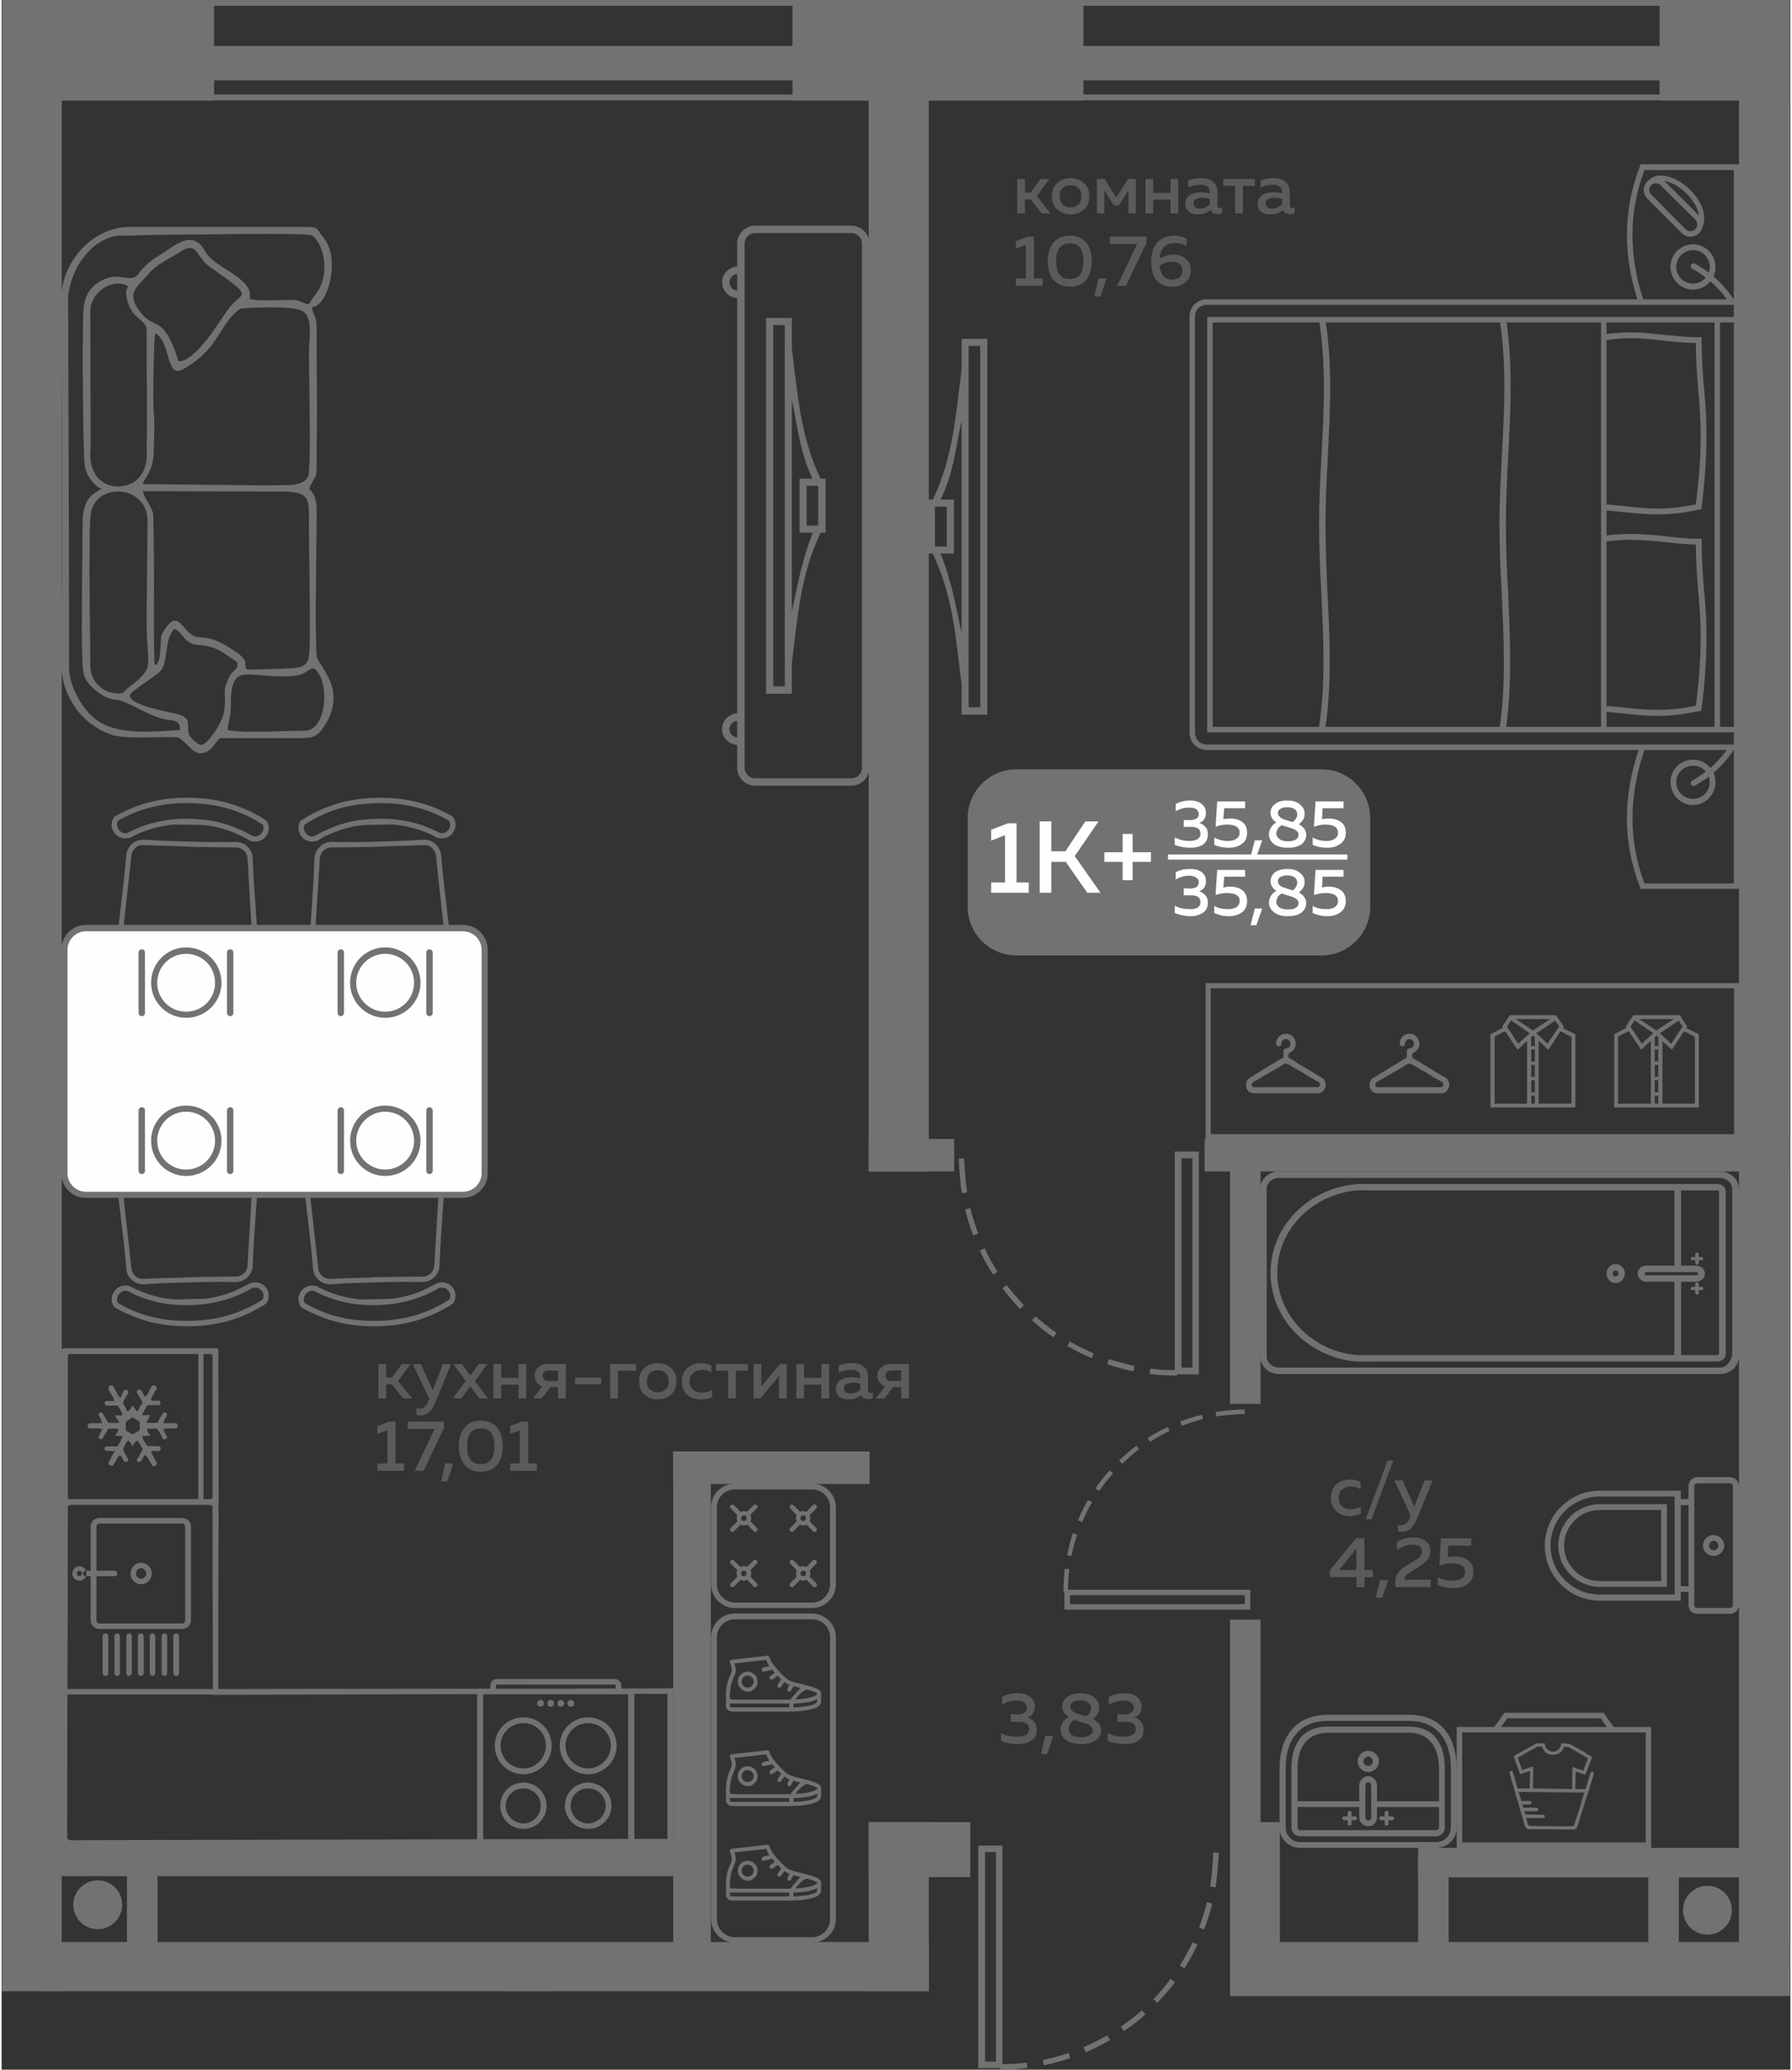 <?xml version="1.0" encoding="UTF-8"?>
<!DOCTYPE svg PUBLIC "-//W3C//DTD SVG 1.1//EN" "http://www.w3.org/Graphics/SVG/1.1/DTD/svg11.dtd">
<!-- Creator: CorelDRAW 2020 (64-Bit) -->
<svg xmlns="http://www.w3.org/2000/svg" xml:space="preserve" width="458px" height="529px" version="1.1" style="shape-rendering:geometricPrecision; text-rendering:geometricPrecision; image-rendering:optimizeQuality; fill-rule:evenodd; clip-rule:evenodd"
viewBox="0 0 55.64 64.38"
 xmlns:xlink="http://www.w3.org/1999/xlink"
 xmlns:xodm="http://www.corel.com/coreldraw/odm/2003">
 <rect x="0" y="0" width="55.64" height="64.38" fill="#333333" stroke="none"/>
 <defs>
  <style type="text/css">
   <![CDATA[
    .fil5 {fill:#FEFEFE}
    .fil0 {fill:#727271}
    .fil3 {fill:#FEFEFE}
    .fil4 {fill:#FEFEFE;fill-rule:nonzero}
    .fil2 {fill:#727271;fill-rule:nonzero}
    .fil1 {fill:#5B5B5B;fill-rule:nonzero}
   ]]>
  </style>
 </defs>
 <g id="Слой_x0020_1">
  <g id="_2490524804016">
   <polygon class="fil0" points="1.87,1.19 0,1.19 0,61.94 1.87,61.94 "/>
   <polygon class="fil0" points="28.84,60.41 1.2,60.41 1.2,61.94 28.84,61.94 "/>
   <polygon class="fil0" points="28.84,56.68 26.97,56.68 26.97,61.94 28.84,61.94 "/>
   <polygon class="fil0" points="30.13,56.68 26.97,56.68 26.97,58.39 30.13,58.39 "/>
   <polygon class="fil0" points="20.89,45.15 20.89,61.53 22.06,61.53 22.06,45.15 "/>
   <polygon class="fil0" points="20.89,45.15 20.89,46.16 27,46.16 27,45.15 "/>
   <polygon class="fil0" points="55.63,60.41 38.21,60.41 38.21,62.09 55.63,62.09 "/>
   <polygon class="fil0" points="28.84,1.2 26.97,1.2 26.97,36.44 28.84,36.44 "/>
   <polygon class="fil0" points="26.97,35.43 26.97,36.44 29.63,36.44 29.63,35.43 "/>
   <polygon class="fil0" points="37.42,35.43 37.42,36.44 54.48,36.44 54.48,35.43 "/>
   <polygon class="fil0" points="39.76,56.68 38.21,56.68 38.21,61.24 39.76,61.24 "/>
   <polygon class="fil0" points="38.21,50.38 38.21,61.53 39.16,61.53 39.16,50.38 "/>
   <polygon class="fil0" points="38.21,35.75 38.21,43.67 39.16,43.67 39.16,35.75 "/>
   <polygon class="fil0" points="55.64,2.06 54.04,2.06 54.04,61.24 55.63,61.24 55.63,3.13 55.64,3.13 "/>
   <polygon class="fil0" points="4.85,57.41 4.85,61.56 3.9,61.56 3.9,57.41 "/>
   <polygon class="fil0" points="21.53,58.36 1.58,58.36 1.58,57.41 21.53,57.41 "/>
   <polygon class="fil0" points="55.63,36.44 55.56,36.44 55.56,35.43 55.63,35.43 "/>
   <path class="fil1" d="M11.96 43.5l-0.24 0 0 -1.07 0.24 0 0 0.42 0.18 0 0.31 -0.42 0.27 0 -0.39 0.53 0.44 0.54 -0.28 0 -0.35 -0.44 -0.18 0 0 0.44zm1.45 -0.26l0.32 -0.81 0.25 0 -0.5 1.22c-0.11,0.25 -0.25,0.38 -0.44,0.38 -0.04,0 -0.09,-0.01 -0.14,-0.02l0 -0.21c0.03,0.01 0.07,0.02 0.11,0.02 0.12,0 0.21,-0.08 0.27,-0.25l0.02 -0.06 -0.51 -1.08 0.25 0 0.37 0.81zm1.43 -0.81l0.27 0 -0.39 0.53 0.41 0.54 -0.27 0 -0.28 -0.38 -0.28 0.38 -0.27 0 0.41 -0.54 -0.39 -0.53 0.27 0 0.26 0.36 0.26 -0.36zm0.7 1.07l-0.24 0 0 -1.07 0.24 0 0 0.43 0.54 0 0 -0.43 0.24 0 0 1.07 -0.24 0 0 -0.43 -0.54 0 0 0.43zm1.26 0l-0.27 0 0.29 -0.37c-0.07,-0.03 -0.13,-0.07 -0.18,-0.13 -0.04,-0.06 -0.06,-0.13 -0.06,-0.21 0,-0.1 0.04,-0.19 0.11,-0.26 0.08,-0.07 0.18,-0.1 0.31,-0.1l0.55 0 0 1.07 -0.24 0 0 -0.35 -0.24 0 -0.27 0.35zm0.08 -0.83c-0.04,0.03 -0.05,0.07 -0.05,0.12 0,0.06 0.01,0.1 0.05,0.13 0.04,0.03 0.09,0.04 0.16,0.04l0.27 0 0 -0.33 -0.27 0c-0.07,0 -0.12,0.01 -0.16,0.04zm0.96 0.18l0.81 0 0 0.21 -0.81 0 0 -0.21zm1.33 0.65l-0.24 0 0 -1.07 0.81 0 0 0.21 -0.57 0 0 0.86zm0.83 -0.12c-0.12,-0.1 -0.17,-0.24 -0.17,-0.41 0,-0.18 0.05,-0.32 0.17,-0.42 0.11,-0.1 0.25,-0.15 0.41,-0.15 0.16,0 0.3,0.05 0.41,0.15 0.12,0.1 0.17,0.24 0.17,0.42 0,0.17 -0.05,0.31 -0.17,0.41 -0.11,0.1 -0.25,0.15 -0.41,0.15 -0.16,0 -0.3,-0.05 -0.41,-0.15zm0.65 -0.16c0.07,-0.06 0.1,-0.15 0.1,-0.25 0,-0.11 -0.03,-0.19 -0.1,-0.26 -0.06,-0.06 -0.14,-0.09 -0.24,-0.09 -0.1,0 -0.18,0.03 -0.25,0.09 -0.06,0.07 -0.09,0.15 -0.09,0.26 0,0.1 0.03,0.19 0.09,0.25 0.07,0.06 0.15,0.09 0.25,0.09 0.1,0 0.18,-0.03 0.24,-0.09zm0.51 -0.24c0,-0.19 0.06,-0.33 0.18,-0.43 0.11,-0.1 0.25,-0.15 0.41,-0.15 0.13,0 0.24,0.03 0.33,0.08l0 0.22c-0.08,-0.06 -0.18,-0.09 -0.29,-0.09 -0.11,0 -0.2,0.03 -0.27,0.09 -0.08,0.06 -0.12,0.15 -0.12,0.27 0,0.11 0.04,0.2 0.11,0.26 0.08,0.06 0.17,0.09 0.27,0.09 0.12,0 0.22,-0.03 0.32,-0.08l0 0.22c-0.11,0.05 -0.23,0.07 -0.36,0.07 -0.16,0 -0.29,-0.04 -0.41,-0.14 -0.11,-0.1 -0.17,-0.23 -0.17,-0.41zm1.68 0.52l-0.24 0 0 -0.86 -0.38 0 0 -0.21 0.99 0 0 0.21 -0.37 0 0 0.86zm0.76 0l-0.21 0 0 -1.07 0.24 0 0 0.7 0.58 -0.7 0.21 0 0 1.07 -0.24 0 0 -0.7 -0.58 0.7zm1.36 0l-0.24 0 0 -1.07 0.24 0 0 0.43 0.54 0 0 -0.43 0.24 0 0 1.07 -0.24 0 0 -0.43 -0.54 0 0 0.43zm1.99 -0.24c0,0.05 0.03,0.07 0.08,0.07 0.02,0 0.04,0 0.07,-0.01l0 0.17c-0.04,0.02 -0.09,0.03 -0.15,0.03 -0.11,0 -0.18,-0.04 -0.21,-0.12 -0.12,0.09 -0.25,0.13 -0.41,0.13 -0.1,0 -0.19,-0.02 -0.27,-0.08 -0.07,-0.06 -0.11,-0.14 -0.11,-0.25 0,-0.12 0.05,-0.21 0.14,-0.27 0.1,-0.06 0.21,-0.09 0.34,-0.09 0.09,0 0.18,0.01 0.28,0.03l0 -0.03c0,-0.07 -0.02,-0.13 -0.07,-0.17 -0.05,-0.04 -0.12,-0.06 -0.21,-0.06 -0.13,0 -0.26,0.03 -0.39,0.08l0 -0.22c0.14,-0.05 0.28,-0.07 0.42,-0.07 0.15,0 0.27,0.04 0.36,0.12 0.09,0.07 0.13,0.19 0.13,0.35l0 0.39zm-0.47 -0.25c-0.08,0 -0.15,0.02 -0.2,0.04 -0.05,0.03 -0.08,0.08 -0.08,0.14 0,0.05 0.02,0.09 0.06,0.12 0.04,0.02 0.08,0.04 0.14,0.04 0.12,0 0.23,-0.04 0.31,-0.13l0 -0.18c-0.08,-0.02 -0.16,-0.03 -0.23,-0.03zm0.98 0.49l-0.27 0 0.29 -0.37c-0.07,-0.03 -0.13,-0.07 -0.17,-0.13 -0.04,-0.06 -0.07,-0.13 -0.07,-0.21 0,-0.1 0.04,-0.19 0.12,-0.26 0.07,-0.07 0.17,-0.1 0.3,-0.1l0.56 0 0 1.07 -0.24 0 0 -0.35 -0.25 0 -0.27 0.35zm0.09 -0.83c-0.04,0.03 -0.06,0.07 -0.06,0.12 0,0.06 0.02,0.1 0.06,0.13 0.03,0.03 0.08,0.04 0.15,0.04l0.28 0 0 -0.33 -0.28 0c-0.07,0 -0.12,0.01 -0.15,0.04zm-15.49 1.55l0.19 0 0 1.3 0.27 0 0 0.23 -0.83 0 0 -0.23 0.31 0 0 -1.03 -0.31 0.11 0 -0.24 0.37 -0.14zm0.57 0l1.13 0 0 0.2 -0.63 1.33 -0.28 0 0.62 -1.3 -0.84 0 0 -0.23zm1.23 1.86l-0.19 0 0.13 -0.56 0.25 0 -0.19 0.56zm0.54 -0.52c-0.12,-0.15 -0.18,-0.34 -0.18,-0.57 0,-0.24 0.06,-0.43 0.18,-0.58 0.11,-0.14 0.28,-0.22 0.51,-0.22 0.22,0 0.39,0.08 0.51,0.22 0.11,0.15 0.17,0.34 0.17,0.58 0,0.23 -0.06,0.42 -0.17,0.57 -0.12,0.14 -0.29,0.22 -0.51,0.22 -0.23,0 -0.4,-0.08 -0.51,-0.22zm0.51 -0.02c0.28,0 0.42,-0.18 0.42,-0.55 0,-0.38 -0.14,-0.56 -0.42,-0.56 -0.29,0 -0.43,0.18 -0.43,0.56 0,0.37 0.14,0.55 0.43,0.55zm1.28 -1.32l0.19 0 0 1.3 0.27 0 0 0.23 -0.83 0 0 -0.23 0.3 0 0 -1.03 -0.3 0.11 0 -0.24 0.37 -0.14z"/>
   <path class="fil1" d="M31.83 6.64l-0.24 0 0 -1.07 0.24 0 0 0.42 0.18 0 0.3 -0.42 0.28 0 -0.39 0.53 0.43 0.54 -0.27 0 -0.36 -0.44 -0.17 0 0 0.44zm1.01 -0.12c-0.12,-0.1 -0.17,-0.24 -0.17,-0.41 0,-0.18 0.05,-0.32 0.17,-0.42 0.11,-0.1 0.25,-0.15 0.41,-0.15 0.16,0 0.3,0.05 0.41,0.15 0.12,0.1 0.17,0.24 0.17,0.42 0,0.17 -0.05,0.31 -0.17,0.41 -0.11,0.1 -0.25,0.15 -0.41,0.15 -0.16,0 -0.3,-0.05 -0.41,-0.15zm0.65 -0.16c0.07,-0.07 0.1,-0.15 0.1,-0.25 0,-0.11 -0.03,-0.19 -0.1,-0.26 -0.06,-0.06 -0.14,-0.09 -0.24,-0.09 -0.1,0 -0.18,0.03 -0.25,0.09 -0.06,0.07 -0.09,0.15 -0.09,0.26 0,0.1 0.03,0.18 0.09,0.25 0.07,0.06 0.15,0.09 0.25,0.09 0.1,0 0.18,-0.03 0.24,-0.09zm0.81 0.28l-0.23 0 0 -1.07 0.24 0 0.36 0.57 0.37 -0.57 0.24 0 0 1.07 -0.23 0 0 -0.72 -0.3 0.47 -0.15 0 -0.3 -0.47 0 0.72zm1.52 0l-0.24 0 0 -1.07 0.24 0 0 0.43 0.54 0 0 -0.43 0.24 0 0 1.07 -0.24 0 0 -0.43 -0.54 0 0 0.43zm2 -0.24c0,0.05 0.03,0.07 0.08,0.07 0.02,0 0.04,0 0.07,-0.01l0 0.17c-0.04,0.02 -0.09,0.03 -0.15,0.03 -0.11,0 -0.18,-0.04 -0.22,-0.13 -0.11,0.1 -0.25,0.14 -0.4,0.14 -0.11,0 -0.2,-0.03 -0.27,-0.08 -0.07,-0.06 -0.11,-0.14 -0.11,-0.25 0,-0.12 0.05,-0.21 0.14,-0.27 0.1,-0.06 0.21,-0.09 0.34,-0.09 0.09,0 0.18,0.01 0.28,0.03l0 -0.03c0,-0.07 -0.02,-0.13 -0.07,-0.17 -0.05,-0.04 -0.12,-0.06 -0.21,-0.06 -0.14,0 -0.26,0.03 -0.39,0.08l0 -0.22c0.14,-0.05 0.28,-0.07 0.41,-0.07 0.16,0 0.28,0.04 0.37,0.12 0.09,0.07 0.13,0.19 0.13,0.35l0 0.39zm-0.47 -0.25c-0.08,0 -0.15,0.02 -0.2,0.04 -0.06,0.03 -0.08,0.08 -0.08,0.14 0,0.05 0.02,0.09 0.06,0.12 0.03,0.02 0.08,0.04 0.14,0.04 0.12,0 0.23,-0.05 0.31,-0.13l0 -0.18c-0.09,-0.02 -0.16,-0.03 -0.23,-0.03zm1.26 0.49l-0.24 0 0 -0.86 -0.37 0 0 -0.21 0.98 0 0 0.21 -0.37 0 0 0.86zm1.46 -0.24c0,0.05 0.03,0.07 0.08,0.07 0.02,0 0.04,0 0.07,-0.01l0 0.17c-0.04,0.02 -0.1,0.03 -0.15,0.03 -0.11,0 -0.18,-0.04 -0.22,-0.13 -0.11,0.1 -0.25,0.14 -0.4,0.14 -0.11,0 -0.2,-0.03 -0.27,-0.08 -0.07,-0.06 -0.11,-0.14 -0.11,-0.25 0,-0.12 0.05,-0.21 0.14,-0.27 0.1,-0.06 0.21,-0.09 0.34,-0.09 0.09,0 0.18,0.01 0.28,0.03l0 -0.03c0,-0.07 -0.02,-0.13 -0.07,-0.17 -0.05,-0.04 -0.12,-0.06 -0.21,-0.06 -0.14,0 -0.27,0.03 -0.39,0.08l0 -0.22c0.14,-0.05 0.28,-0.07 0.41,-0.07 0.16,0 0.28,0.04 0.37,0.12 0.09,0.07 0.13,0.19 0.13,0.35l0 0.39zm-0.47 -0.25c-0.08,0 -0.15,0.02 -0.2,0.04 -0.06,0.03 -0.08,0.08 -0.08,0.14 0,0.05 0.02,0.09 0.05,0.12 0.04,0.02 0.09,0.04 0.15,0.04 0.12,0 0.22,-0.05 0.31,-0.13l0 -0.18c-0.09,-0.02 -0.16,-0.03 -0.23,-0.03zm-7.68 1.21l0.19 0 0 1.3 0.27 0 0 0.23 -0.83 0 0 -0.23 0.31 0 0 -1.04 -0.31 0.12 0 -0.24 0.37 -0.14zm0.79 1.34c-0.11,-0.15 -0.17,-0.34 -0.17,-0.58 0,-0.23 0.06,-0.42 0.17,-0.57 0.12,-0.14 0.29,-0.22 0.52,-0.22 0.22,0 0.39,0.08 0.51,0.22 0.11,0.15 0.17,0.34 0.17,0.57 0,0.24 -0.06,0.43 -0.17,0.58 -0.12,0.14 -0.29,0.22 -0.51,0.22 -0.23,0 -0.4,-0.08 -0.52,-0.22zm0.52 -0.02c0.28,0 0.42,-0.18 0.42,-0.56 0,-0.37 -0.14,-0.55 -0.42,-0.55 -0.29,0 -0.43,0.18 -0.43,0.55 0,0.38 0.14,0.56 0.43,0.56zm0.95 0.54l-0.19 0 0.13 -0.56 0.25 0 -0.19 0.56zm0.29 -1.86l1.14 0 0 0.2 -0.64 1.33 -0.27 0 0.62 -1.3 -0.85 0 0 -0.23zm1.55 0.68c0.14,-0.08 0.28,-0.12 0.44,-0.12 0.14,0 0.27,0.04 0.37,0.13 0.11,0.08 0.16,0.2 0.16,0.35 0,0.17 -0.06,0.29 -0.16,0.38 -0.11,0.09 -0.24,0.14 -0.4,0.14 -0.23,0 -0.4,-0.07 -0.51,-0.21 -0.11,-0.13 -0.16,-0.32 -0.16,-0.57 0,-0.27 0.07,-0.47 0.2,-0.61 0.13,-0.13 0.3,-0.2 0.51,-0.2 0.14,0 0.27,0.03 0.39,0.09l0 0.24c-0.11,-0.07 -0.24,-0.1 -0.37,-0.1 -0.13,0 -0.24,0.04 -0.32,0.11 -0.09,0.08 -0.14,0.2 -0.15,0.37zm0 0.23c0.03,0.28 0.16,0.43 0.39,0.43 0.09,0 0.17,-0.03 0.23,-0.07 0.06,-0.05 0.09,-0.12 0.09,-0.21 0,-0.1 -0.03,-0.17 -0.09,-0.21 -0.07,-0.05 -0.15,-0.07 -0.25,-0.07 -0.14,0 -0.26,0.05 -0.37,0.13z"/>
   <path class="fil1" d="M32.14 53.09c0,0.08 -0.02,0.15 -0.06,0.21 -0.05,0.06 -0.1,0.1 -0.17,0.12 0.08,0.03 0.15,0.07 0.21,0.14 0.05,0.06 0.08,0.14 0.08,0.25 0,0.15 -0.05,0.26 -0.17,0.33 -0.11,0.08 -0.25,0.11 -0.41,0.11 -0.2,0 -0.37,-0.03 -0.53,-0.1l0 -0.24c0.14,0.08 0.31,0.12 0.51,0.11 0.24,0 0.36,-0.08 0.36,-0.24 0,-0.15 -0.11,-0.22 -0.33,-0.22l-0.24 0 0 -0.24 0.21 0.01c0.1,0 0.17,-0.02 0.22,-0.06 0.05,-0.04 0.07,-0.09 0.07,-0.15 0,-0.07 -0.02,-0.12 -0.08,-0.16 -0.06,-0.04 -0.14,-0.06 -0.24,-0.06 -0.16,0 -0.31,0.04 -0.45,0.13l0 -0.25c0.14,-0.07 0.3,-0.11 0.48,-0.11 0.16,0 0.29,0.04 0.39,0.11 0.1,0.08 0.15,0.18 0.15,0.31zm0.38 1.47l-0.19 0 0.13 -0.56 0.25 0 -0.19 0.56zm0.47 -1.48c0,-0.11 0.05,-0.21 0.15,-0.29 0.1,-0.08 0.24,-0.12 0.42,-0.12 0.18,0 0.32,0.04 0.42,0.13 0.11,0.08 0.16,0.18 0.16,0.3 0.01,0.14 -0.06,0.27 -0.2,0.37 0.17,0.08 0.26,0.2 0.26,0.36 0,0.12 -0.06,0.22 -0.16,0.3 -0.11,0.08 -0.26,0.12 -0.47,0.12 -0.2,0 -0.36,-0.04 -0.47,-0.13 -0.11,-0.08 -0.16,-0.19 -0.16,-0.32 0,-0.07 0.02,-0.14 0.06,-0.22 0.05,-0.07 0.11,-0.13 0.19,-0.18 -0.13,-0.08 -0.2,-0.19 -0.2,-0.32zm0.6 0.49c-0.1,-0.03 -0.17,-0.06 -0.22,-0.08 -0.06,0.04 -0.1,0.08 -0.13,0.13 -0.03,0.05 -0.05,0.1 -0.05,0.15 0,0.09 0.04,0.15 0.1,0.2 0.07,0.04 0.17,0.07 0.29,0.07 0.11,0 0.19,-0.02 0.26,-0.06 0.07,-0.04 0.1,-0.08 0.1,-0.14 0,-0.04 -0.01,-0.06 -0.02,-0.09 -0.01,-0.02 -0.03,-0.04 -0.05,-0.06 -0.01,-0.02 -0.04,-0.03 -0.07,-0.05 -0.03,-0.01 -0.06,-0.02 -0.09,-0.03 -0.02,-0.01 -0.06,-0.02 -0.1,-0.04 0,0 0,0 0,0 -0.01,0 -0.01,0 -0.01,0 0,0 -0.01,0 -0.01,0zm0.3 -0.44c0,-0.07 -0.03,-0.13 -0.09,-0.17 -0.06,-0.05 -0.14,-0.07 -0.25,-0.07 -0.09,0 -0.17,0.02 -0.22,0.05 -0.06,0.04 -0.09,0.08 -0.09,0.14 0,0.05 0.02,0.09 0.05,0.13 0.04,0.03 0.07,0.06 0.11,0.07 0.03,0.01 0.08,0.03 0.15,0.06 0.01,0 0.02,0 0.03,0 0.06,0.02 0.12,0.04 0.16,0.05 0.1,-0.07 0.15,-0.16 0.15,-0.26zm1.57 -0.04c0,0.08 -0.02,0.15 -0.06,0.21 -0.04,0.06 -0.1,0.1 -0.17,0.12 0.09,0.03 0.16,0.07 0.21,0.14 0.06,0.06 0.08,0.14 0.08,0.25 0,0.15 -0.05,0.26 -0.16,0.33 -0.11,0.08 -0.25,0.11 -0.42,0.11 -0.19,0 -0.37,-0.03 -0.53,-0.1l0 -0.24c0.15,0.08 0.32,0.12 0.51,0.11 0.24,0 0.36,-0.08 0.36,-0.24 0,-0.15 -0.11,-0.22 -0.32,-0.22l-0.25 0 0 -0.24 0.22 0.01c0.09,0 0.16,-0.02 0.21,-0.06 0.05,-0.04 0.08,-0.09 0.08,-0.15 0,-0.07 -0.03,-0.12 -0.09,-0.16 -0.05,-0.04 -0.13,-0.06 -0.24,-0.06 -0.15,0 -0.31,0.04 -0.45,0.13l0 -0.25c0.14,-0.07 0.3,-0.11 0.49,-0.11 0.16,0 0.29,0.04 0.38,0.11 0.1,0.08 0.15,0.18 0.15,0.31z"/>
   <path class="fil1" d="M41.35 46.6c0,-0.19 0.05,-0.33 0.17,-0.43 0.12,-0.1 0.26,-0.15 0.42,-0.15 0.13,0 0.24,0.03 0.33,0.09l0 0.22c-0.08,-0.06 -0.18,-0.09 -0.3,-0.09 -0.1,0 -0.19,0.03 -0.27,0.09 -0.07,0.06 -0.11,0.14 -0.11,0.26 0,0.12 0.04,0.21 0.11,0.27 0.08,0.06 0.16,0.09 0.27,0.09 0.11,0 0.22,-0.03 0.31,-0.09l0 0.23c-0.1,0.04 -0.22,0.07 -0.35,0.07 -0.16,0 -0.3,-0.05 -0.41,-0.15 -0.12,-0.09 -0.17,-0.23 -0.17,-0.41zm1.26 0.66l-0.18 0 0.68 -1.83 0.18 0 -0.68 1.83zm1.33 -0.39l0.32 -0.82 0.25 0 -0.5 1.23c-0.11,0.25 -0.25,0.37 -0.44,0.37 -0.04,0 -0.09,-0.01 -0.14,-0.02l0 -0.2c0.03,0.01 0.07,0.01 0.11,0.01 0.12,0 0.21,-0.08 0.27,-0.25l0.02 -0.05 -0.51 -1.09 0.26 0 0.36 0.82zm-1.81 0.98l0.26 0 0 0.99 0.26 0 0 0.22 -0.26 0 0 0.31 -0.25 0 0 -0.31 -0.82 0 0 -0.22 0.81 -0.99zm0.01 0.99l0 -0.67 -0.54 0.67 0.54 0zm0.8 0.86l-0.2 0 0.14 -0.55 0.25 0 -0.19 0.55zm0.46 -1.73c0.15,-0.1 0.32,-0.15 0.5,-0.15 0.16,0 0.29,0.04 0.39,0.11 0.1,0.07 0.15,0.18 0.15,0.32 0,0.11 -0.04,0.21 -0.11,0.29 -0.08,0.08 -0.18,0.16 -0.31,0.24 -0.01,0.01 -0.03,0.02 -0.06,0.03 -0.03,0.02 -0.05,0.03 -0.06,0.04 -0.01,0.01 -0.03,0.02 -0.05,0.03 -0.02,0.02 -0.04,0.03 -0.05,0.04 -0.01,0 -0.03,0.01 -0.05,0.03 -0.02,0.01 -0.03,0.02 -0.04,0.03 -0.01,0.01 -0.02,0.03 -0.03,0.04 -0.01,0.01 -0.02,0.03 -0.03,0.04 0,0.01 -0.01,0.02 -0.01,0.04 0,0.01 -0.01,0.03 -0.01,0.04l0.82 0 0 0.23 -1.1 0 0 -0.11c0,-0.09 0.01,-0.16 0.03,-0.23 0.02,-0.06 0.07,-0.12 0.12,-0.18 0.06,-0.05 0.11,-0.09 0.14,-0.11 0.04,-0.03 0.09,-0.06 0.18,-0.11 0,-0.01 0.01,-0.01 0.02,-0.02 0,0 0.01,0 0.01,0 0.13,-0.08 0.21,-0.13 0.25,-0.16 0.06,-0.06 0.08,-0.13 0.08,-0.2 0,-0.06 -0.02,-0.11 -0.07,-0.15 -0.06,-0.03 -0.13,-0.05 -0.23,-0.05 -0.16,0 -0.33,0.06 -0.48,0.17l0 -0.25zm1.37 -0.12l0.94 0 0 0.23 -0.71 0 -0.02 0.36c0.07,-0.01 0.15,-0.02 0.23,-0.02 0.17,0 0.3,0.04 0.41,0.12 0.11,0.07 0.16,0.2 0.16,0.36 0,0.16 -0.06,0.29 -0.18,0.37 -0.11,0.09 -0.26,0.13 -0.44,0.13 -0.18,0 -0.34,-0.03 -0.49,-0.1l0 -0.24c0.13,0.07 0.29,0.11 0.46,0.11 0.12,0 0.21,-0.02 0.28,-0.07 0.08,-0.04 0.11,-0.11 0.11,-0.2 0,-0.18 -0.14,-0.27 -0.41,-0.27 -0.13,0 -0.26,0.02 -0.39,0.07l0.05 -0.85z"/>
   <path class="fil2" d="M31.91 64.32c-0.28,0.04 -0.56,0.06 -0.85,0.06l0 -0.17c0.28,0 0.56,-0.02 0.83,-0.05l0.02 0.16zm5.95 -6.69c-0.01,0.28 -0.06,0.8 -0.1,1.08l-0.17 -0.03c0.05,-0.28 0.09,-0.78 0.1,-1.06l0.17 0.01zm-0.2 1.58c-0.07,0.28 -0.16,0.54 -0.26,0.81l-0.15 -0.06c0.09,-0.26 0.18,-0.52 0.24,-0.79l0.17 0.04zm-0.46 1.28c-0.12,0.25 -0.26,0.51 -0.41,0.74l-0.14 -0.09c0.14,-0.23 0.28,-0.48 0.4,-0.72l0.15 0.07zm-0.7 1.17c-0.18,0.23 -0.35,0.43 -0.55,0.64l-0.12 -0.11c0.19,-0.21 0.37,-0.41 0.53,-0.64l0.14 0.11zm-0.92 1c-0.21,0.19 -0.44,0.36 -0.67,0.52l-0.1 -0.14c0.23,-0.15 0.45,-0.32 0.66,-0.51l0.11 0.13zm-1.1 0.8c-0.25,0.14 -0.5,0.27 -0.76,0.38l-0.07 -0.16c0.26,-0.11 0.5,-0.23 0.74,-0.37l0.09 0.15zm-1.24 0.56c-0.27,0.09 -0.54,0.17 -0.82,0.22l-0.04 -0.16c0.28,-0.06 0.54,-0.13 0.81,-0.22l0.05 0.16z"/>
   <path class="fil0" d="M30.38 57.41l0.75 0 0 6.92 -0.75 0 0 -6.92zm0.21 6.72l0.34 0 0 -6.52 -0.34 0 0 6.52z"/>
   <polygon class="fil0" points="55.64,0 51.57,0 51.57,3.13 55.64,3.13 "/>
   <polygon class="fil0" points="33.65,0 24.6,0 24.6,3.13 33.65,3.13 "/>
   <polygon class="fil0" points="32.32,0 51.97,0 51.97,0.18 32.32,0.18 "/>
   <polygon class="fil0" points="32.32,2.94 51.97,2.94 51.97,3.12 32.32,3.12 "/>
   <polygon class="fil0" points="32.32,1.43 51.97,1.43 51.97,2.5 32.32,2.5 "/>
   <polygon class="fil0" points="5.72,0 25.38,0 25.38,0.18 5.72,0.18 "/>
   <polygon class="fil0" points="5.72,2.94 25.38,2.94 25.38,3.12 5.72,3.12 "/>
   <polygon class="fil0" points="5.72,1.43 25.38,1.43 25.38,2.5 5.72,2.5 "/>
   <polygon class="fil0" points="6.61,0 0,0 0,3.13 6.61,3.13 "/>
   <g>
    <path class="fil0" d="M31.56 23.93l9.5 0c0.83,0 1.51,0.68 1.51,1.51l0 2.77c0,0.83 -0.68,1.51 -1.51,1.51l-9.5 0c-0.83,0 -1.51,-0.68 -1.51,-1.51l0 -2.77c0,-0.83 0.68,-1.51 1.51,-1.51z"/>
    <polygon class="fil3" points="36.28,26.58 41.86,26.58 41.86,26.74 36.28,26.74 "/>
    <path class="fil4" d="M31.3 25.61l0.27 0 0 1.84 0.38 0 0 0.32 -1.17 0 0 -0.32 0.43 0 0 -1.47 -0.43 0.17 0 -0.34 0.52 -0.2zm1.35 2.16l-0.36 0 0 -2.22 0.36 0 0 0.93 0.44 0 0.62 -0.93 0.41 0 -0.74 1.08 0.8 1.14 -0.41 0 -0.67 -0.96 -0.45 0 0 0.96zm2.53 -1.26l0.57 0 0 0.3 -0.57 0 0 0.57 -0.31 0 0 -0.57 -0.57 0 0 -0.3 0.57 0 0 -0.57 0.31 0 0 0.57z"/>
    <path class="fil4" d="M37.46 25.29c0,0.07 -0.02,0.14 -0.05,0.19 -0.04,0.06 -0.09,0.1 -0.16,0.12 0.08,0.02 0.14,0.06 0.19,0.12 0.06,0.06 0.08,0.14 0.08,0.24 0,0.13 -0.05,0.24 -0.15,0.31 -0.11,0.07 -0.23,0.1 -0.39,0.1 -0.18,0 -0.34,-0.03 -0.49,-0.09l0 -0.23c0.14,0.07 0.29,0.11 0.47,0.11 0.22,-0.01 0.33,-0.08 0.33,-0.23 0,-0.14 -0.1,-0.21 -0.29,-0.21l-0.23 0 0 -0.21 0.2 0c0.08,0 0.15,-0.02 0.2,-0.05 0.04,-0.03 0.07,-0.08 0.07,-0.14 0,-0.06 -0.03,-0.11 -0.08,-0.15 -0.05,-0.03 -0.13,-0.05 -0.22,-0.05 -0.15,0 -0.29,0.04 -0.42,0.11l0 -0.22c0.13,-0.07 0.28,-0.11 0.45,-0.11 0.15,0 0.27,0.04 0.36,0.11 0.09,0.07 0.13,0.16 0.13,0.28zm0.35 -0.36l0.87 0 0 0.21 -0.65 0 -0.03 0.34c0.07,-0.01 0.14,-0.02 0.22,-0.02 0.15,0 0.28,0.04 0.37,0.11 0.1,0.07 0.15,0.18 0.15,0.34 0,0.15 -0.05,0.26 -0.16,0.34 -0.11,0.08 -0.24,0.12 -0.41,0.12 -0.17,0 -0.32,-0.03 -0.45,-0.09l0 -0.23c0.12,0.07 0.26,0.11 0.43,0.11 0.1,0 0.19,-0.02 0.26,-0.07 0.06,-0.04 0.1,-0.1 0.1,-0.18 0,-0.17 -0.13,-0.26 -0.39,-0.26 -0.12,0 -0.24,0.02 -0.36,0.07l0.05 -0.79zm1.22 1.72l-0.18 0 0.13 -0.51 0.23 0 -0.18 0.51zm0.44 -1.37c0,-0.1 0.04,-0.19 0.13,-0.26 0.09,-0.08 0.22,-0.12 0.4,-0.12 0.16,0 0.29,0.04 0.38,0.12 0.1,0.08 0.15,0.17 0.15,0.28 0.01,0.14 -0.06,0.25 -0.18,0.34 0.15,0.08 0.23,0.19 0.23,0.33 0,0.11 -0.05,0.21 -0.14,0.29 -0.1,0.07 -0.24,0.11 -0.43,0.11 -0.19,0 -0.34,-0.04 -0.44,-0.12 -0.1,-0.08 -0.15,-0.18 -0.15,-0.3 0,-0.07 0.02,-0.13 0.06,-0.2 0.04,-0.07 0.09,-0.12 0.17,-0.17 -0.12,-0.07 -0.18,-0.17 -0.18,-0.3zm0.55 0.45c-0.09,-0.02 -0.16,-0.05 -0.2,-0.06 -0.06,0.03 -0.1,0.07 -0.13,0.12 -0.02,0.04 -0.04,0.09 -0.04,0.14 0,0.07 0.04,0.13 0.1,0.17 0.06,0.05 0.15,0.07 0.27,0.07 0.09,0 0.17,-0.02 0.23,-0.05 0.06,-0.04 0.09,-0.08 0.09,-0.14 0,-0.03 0,-0.05 -0.01,-0.08 -0.01,-0.02 -0.03,-0.04 -0.05,-0.05 -0.01,-0.02 -0.04,-0.03 -0.06,-0.05 -0.03,-0.01 -0.06,-0.02 -0.08,-0.03 -0.03,-0.01 -0.06,-0.02 -0.1,-0.03 0,0 0,0 0,0 -0.01,0 -0.01,0 -0.01,-0.01 0,0 -0.01,0 -0.01,0zm0.28 -0.4c0,-0.07 -0.03,-0.12 -0.08,-0.16 -0.06,-0.04 -0.14,-0.06 -0.23,-0.06 -0.09,0 -0.16,0.01 -0.21,0.05 -0.06,0.03 -0.08,0.07 -0.08,0.12 0,0.05 0.01,0.09 0.05,0.12 0.03,0.03 0.06,0.06 0.09,0.07 0.03,0.01 0.08,0.03 0.15,0.05 0.01,0 0.02,0.01 0.02,0.01 0.06,0.01 0.11,0.03 0.15,0.04 0.09,-0.07 0.14,-0.15 0.14,-0.24zm0.57 -0.4l0.87 0 0 0.21 -0.65 0 -0.02 0.34c0.06,-0.01 0.14,-0.02 0.21,-0.02 0.15,0 0.28,0.04 0.38,0.11 0.1,0.07 0.15,0.18 0.15,0.34 0,0.15 -0.06,0.26 -0.17,0.34 -0.11,0.08 -0.24,0.12 -0.4,0.12 -0.18,0 -0.33,-0.03 -0.46,-0.09l0 -0.23c0.12,0.07 0.26,0.11 0.43,0.11 0.11,0 0.19,-0.02 0.26,-0.07 0.06,-0.04 0.1,-0.1 0.1,-0.18 0,-0.17 -0.13,-0.26 -0.39,-0.26 -0.12,0 -0.24,0.02 -0.36,0.07l0.05 -0.79z"/>
    <path class="fil4" d="M37.46 27.42c0,0.07 -0.02,0.13 -0.05,0.19 -0.04,0.05 -0.09,0.09 -0.16,0.11 0.08,0.03 0.14,0.07 0.19,0.13 0.06,0.06 0.08,0.14 0.08,0.23 0,0.14 -0.05,0.24 -0.15,0.31 -0.11,0.07 -0.23,0.11 -0.39,0.11 -0.18,0 -0.34,-0.04 -0.49,-0.1l0 -0.23c0.14,0.08 0.29,0.11 0.47,0.11 0.22,0 0.33,-0.07 0.33,-0.22 0,-0.14 -0.1,-0.21 -0.29,-0.21l-0.23 0 0 -0.22 0.2 0.01c0.08,0 0.15,-0.02 0.2,-0.05 0.04,-0.04 0.07,-0.09 0.07,-0.15 0,-0.06 -0.03,-0.11 -0.08,-0.14 -0.05,-0.04 -0.13,-0.06 -0.22,-0.06 -0.15,0 -0.29,0.04 -0.42,0.12l0 -0.23c0.13,-0.07 0.28,-0.1 0.45,-0.1 0.15,0 0.27,0.03 0.36,0.1 0.09,0.07 0.13,0.17 0.13,0.29zm0.35 -0.36l0.87 0 0 0.21 -0.65 0 -0.03 0.34c0.07,-0.02 0.14,-0.03 0.22,-0.03 0.15,0 0.28,0.04 0.37,0.11 0.1,0.08 0.15,0.19 0.15,0.34 0,0.15 -0.05,0.27 -0.16,0.35 -0.11,0.08 -0.24,0.12 -0.41,0.12 -0.17,0 -0.32,-0.04 -0.45,-0.1l0 -0.22c0.12,0.07 0.26,0.1 0.43,0.1 0.1,0 0.19,-0.02 0.26,-0.06 0.06,-0.05 0.1,-0.11 0.1,-0.19 0,-0.17 -0.13,-0.25 -0.39,-0.25 -0.12,0 -0.24,0.02 -0.36,0.06l0.05 -0.78zm1.22 1.72l-0.18 0 0.13 -0.52 0.23 0 -0.18 0.52zm0.44 -1.37c0,-0.1 0.04,-0.19 0.13,-0.27 0.09,-0.07 0.22,-0.11 0.4,-0.11 0.16,0 0.29,0.04 0.38,0.12 0.1,0.07 0.15,0.17 0.15,0.27 0.01,0.14 -0.06,0.25 -0.18,0.34 0.15,0.08 0.23,0.2 0.23,0.34 0,0.11 -0.05,0.2 -0.14,0.28 -0.1,0.08 -0.24,0.12 -0.43,0.12 -0.19,0 -0.34,-0.04 -0.44,-0.13 -0.1,-0.08 -0.15,-0.18 -0.15,-0.29 0,-0.07 0.02,-0.14 0.06,-0.21 0.04,-0.06 0.09,-0.12 0.17,-0.16 -0.12,-0.08 -0.18,-0.18 -0.18,-0.3zm0.55 0.45c-0.09,-0.03 -0.16,-0.05 -0.2,-0.07 -0.06,0.04 -0.1,0.07 -0.13,0.12 -0.02,0.05 -0.04,0.09 -0.04,0.14 0,0.08 0.04,0.14 0.1,0.18 0.06,0.04 0.15,0.06 0.27,0.06 0.09,0 0.17,-0.01 0.23,-0.05 0.06,-0.03 0.09,-0.08 0.09,-0.13 0,-0.03 0,-0.06 -0.01,-0.08 -0.01,-0.02 -0.03,-0.04 -0.05,-0.06 -0.01,-0.01 -0.04,-0.03 -0.06,-0.04 -0.03,-0.01 -0.06,-0.03 -0.08,-0.04 -0.03,0 -0.06,-0.01 -0.1,-0.03 0,0 0,0 0,0 -0.01,0 -0.01,0 -0.01,0 0,0 -0.01,0 -0.01,0zm0.28 -0.41c0,-0.06 -0.03,-0.12 -0.08,-0.16 -0.06,-0.04 -0.14,-0.06 -0.23,-0.06 -0.09,0 -0.16,0.02 -0.21,0.05 -0.06,0.03 -0.08,0.08 -0.08,0.13 0,0.04 0.01,0.08 0.05,0.12 0.03,0.03 0.06,0.05 0.09,0.06 0.03,0.02 0.08,0.03 0.15,0.05 0.01,0.01 0.02,0.01 0.02,0.01 0.06,0.02 0.11,0.03 0.15,0.05 0.09,-0.07 0.14,-0.16 0.14,-0.25zm0.57 -0.39l0.87 0 0 0.21 -0.65 0 -0.02 0.34c0.06,-0.02 0.14,-0.03 0.21,-0.03 0.15,0 0.28,0.04 0.38,0.11 0.1,0.08 0.15,0.19 0.15,0.34 0,0.15 -0.06,0.27 -0.17,0.35 -0.11,0.08 -0.24,0.12 -0.4,0.12 -0.18,0 -0.33,-0.04 -0.46,-0.1l0 -0.22c0.12,0.07 0.26,0.1 0.43,0.1 0.11,0 0.19,-0.02 0.26,-0.06 0.06,-0.05 0.1,-0.11 0.1,-0.19 0,-0.17 -0.13,-0.25 -0.39,-0.25 -0.12,0 -0.24,0.02 -0.36,0.06l0.05 -0.78z"/>
   </g>
   <path class="fil0" d="M2.99 60.01c0.42,0 0.76,-0.34 0.76,-0.76 0,-0.42 -0.34,-0.76 -0.76,-0.76 -0.42,0 -0.76,0.34 -0.76,0.76 0,0.42 0.34,0.76 0.76,0.76z"/>
   <path class="fil0" d="M50.49 39.61c0,0.16 -0.12,0.3 -0.29,0.3 -0.16,0 -0.28,-0.14 -0.28,-0.3 0,-0.15 0.12,-0.29 0.28,-0.29 0.17,0 0.29,0.14 0.29,0.29zm-8.39 -2.77c0.19,-0.02 0.37,-0.01 0.56,-0.01l10.71 0c0.14,0 0.26,0.1 0.26,0.24l0 5.04c0,0.14 -0.12,0.24 -0.26,0.24l-10.71 0c-0.21,0 -0.42,0.01 -0.64,-0.01 -1.4,-0.18 -2.55,-1.31 -2.55,-2.75 0,-1.47 1.2,-2.62 2.63,-2.75zm-0.06 5.3c0.21,0.02 0.4,0.01 0.61,0.01l9.38 0 0 -2.28 -0.88 0c-0.13,0 -0.26,-0.11 -0.26,-0.25 0,-0.15 0.13,-0.25 0.26,-0.25l0.88 0 0 -2.34 -9.37 0c-0.17,0 -0.35,-0.01 -0.53,0 -1.33,0.13 -2.45,1.19 -2.45,2.56 0,1.33 1.07,2.39 2.36,2.55zm10.2 0.01l1.13 0c0.03,0 0.05,-0.02 0.05,-0.04l0 -5.04c0,-0.02 -0.02,-0.04 -0.05,-0.04l-1.13 0 0 2.34 0.47 0c0.14,0 0.27,0.1 0.27,0.25 0,0.14 -0.13,0.25 -0.27,0.25l-0.47 0 0 2.28zm-12.52 -5.71c3.99,0 9.76,0 13.74,0 0.3,0 0.58,0.24 0.58,0.55l0 5.2c0,0.31 -0.28,0.55 -0.58,0.55 -3.98,0 -9.75,0 -13.74,0 -0.3,0 -0.57,-0.24 -0.57,-0.55l0 -5.2c0,-0.31 0.27,-0.55 0.57,-0.55zm0 6.1c3.99,0 9.76,0 13.74,0 0.2,0 0.37,-0.24 0.37,-0.43l0 -5.12c0,-0.2 -0.18,-0.35 -0.37,-0.35 -3.98,0 -9.75,0 -13.74,0 -0.19,0 -0.37,0.15 -0.37,0.35l0 5.2c0,0.2 0.18,0.35 0.37,0.35zm12.87 -2.51l0.09 0 0 -0.09c0,-0.02 0.03,-0.05 0.06,-0.05l0 0c0.02,0 0.05,0.03 0.05,0.05l0 0.09 0.1 0c0.02,0 0.04,0.02 0.04,0.05l0 0c0,0.03 -0.02,0.05 -0.04,0.05l-0.1 0 0 0.09c0,0.03 -0.03,0.05 -0.05,0.05l0 0c-0.03,0 -0.06,-0.02 -0.06,-0.05l0 -0.09 -0.09 0c-0.03,0 -0.05,-0.02 -0.05,-0.05l0 0c0,-0.03 0.02,-0.05 0.05,-0.05zm0 -0.93l0.09 0 0 -0.09c0,-0.03 0.03,-0.05 0.06,-0.05l0 0c0.02,0 0.05,0.02 0.05,0.05l0 0.09 0.1 0c0.02,0 0.04,0.02 0.04,0.05l0 0c0,0.03 -0.02,0.05 -0.04,0.05l-0.1 0 0 0.09c0,0.02 -0.03,0.05 -0.05,0.05l0 0c-0.03,0 -0.06,-0.03 -0.06,-0.05l0 -0.09 -0.09 0c-0.03,0 -0.05,-0.02 -0.05,-0.05l0 0c0,-0.03 0.02,-0.05 0.05,-0.05zm0.18 0.52c0,-0.03 -0.03,-0.05 -0.06,-0.05l-1.56 0c-0.02,0 -0.05,0.02 -0.05,0.05 0,0.02 0.03,0.05 0.05,0.05l1.56 0c0.03,0 0.06,-0.03 0.06,-0.05zm-2.48 -0.01c0,-0.05 -0.03,-0.09 -0.09,-0.09 -0.05,0 -0.09,0.04 -0.09,0.09 0,0.05 0.04,0.1 0.09,0.1 0.06,0 0.09,-0.05 0.09,-0.1z"/>
   <path class="fil0" d="M50.88 9.31l-13.4 0c-0.29,0 -0.53,0.24 -0.53,0.53l0 12.95c0,0.3 0.24,0.54 0.53,0.54l13.44 0c-0.48,1.42 -0.51,2.85 0.04,4.26l0.02 0.06 3.07 0 0 -22.54 -3.07 0 -0.02 0.06c-0.53,1.37 -0.52,2.75 -0.08,4.14zm2.27 -0.56c0.19,0.17 0.37,0.35 0.51,0.56l-2.6 0c-0.44,-1.35 -0.46,-2.69 0.04,-4.02l2.78 0 0 4.02 -0.01 0c-0.17,-0.27 -0.38,-0.5 -0.62,-0.71 0.04,-0.09 0.06,-0.19 0.06,-0.3 0,-0.38 -0.31,-0.7 -0.7,-0.7 -0.39,0 -0.7,0.32 -0.7,0.7 0,0.39 0.31,0.71 0.7,0.71 0.21,0 0.41,-0.1 0.54,-0.26zm-0.25 -1.68c0.03,-0.05 0.04,-0.11 0.05,-0.17 0.06,-0.37 -0.18,-0.75 -0.43,-1 -0.29,-0.28 -0.88,-0.63 -1.26,-0.32 -0.03,0.02 -0.05,0.04 -0.07,0.06 -0.15,0.15 -0.15,0.39 0,0.54l1.07 1.07c0.15,0.15 0.39,0.15 0.54,0 0.05,-0.05 0.08,-0.11 0.1,-0.18zm-1.18 -1.44c0.46,0.07 1.02,0.61 1.08,1.08l-1.07 -1.07c-0.01,-0.01 -0.01,-0.01 -0.01,-0.01zm0.96 1.2c0.08,0.08 0.08,0.22 0,0.3 -0.08,0.08 -0.22,0.08 -0.3,0l-1.07 -1.08c-0.08,-0.08 -0.08,-0.21 0,-0.29 0.08,-0.08 0.21,-0.08 0.29,0l1.08 1.07zm0.42 1.65c-0.13,-0.1 -0.27,-0.19 -0.42,-0.27 -0.11,-0.07 -0.2,0.08 -0.09,0.15 0.15,0.08 0.29,0.17 0.42,0.28 -0.1,0.11 -0.24,0.18 -0.4,0.18 -0.29,0 -0.52,-0.23 -0.52,-0.52 0,-0.28 0.23,-0.52 0.52,-0.52 0.29,0 0.52,0.24 0.52,0.52 0,0.07 -0.01,0.13 -0.03,0.18zm0.56 14.85c-0.14,0.2 -0.32,0.39 -0.51,0.56 -0.13,-0.17 -0.33,-0.26 -0.54,-0.26 -0.39,0 -0.7,0.32 -0.7,0.7 0,0.39 0.31,0.71 0.7,0.71 0.39,0 0.7,-0.32 0.7,-0.71 0,-0.1 -0.02,-0.2 -0.06,-0.29 0.24,-0.21 0.45,-0.44 0.62,-0.71l0.01 0 0 4.15 -2.78 0c-0.52,-1.38 -0.47,-2.77 0,-4.15l2.56 0zm-0.56 0.83c0.02,0.05 0.03,0.11 0.03,0.17 0,0.29 -0.23,0.52 -0.52,0.52 -0.29,0 -0.52,-0.23 -0.52,-0.52 0,-0.28 0.23,-0.51 0.52,-0.51 0.16,0 0.3,0.06 0.4,0.18 -0.13,0.1 -0.27,0.2 -0.42,0.28 -0.11,0.07 -0.02,0.22 0.09,0.15 0.15,-0.08 0.29,-0.17 0.42,-0.27zm-11.92 -1.55c0.2,-1.39 0.13,-2.8 0.06,-4.19 -0.03,-0.71 -0.06,-1.42 -0.06,-2.13 0,-2.09 0.32,-4.18 0.01,-6.26l5.42 0c0.31,2.08 -0.02,4.17 -0.02,6.26 0,0.71 0.03,1.43 0.07,2.14 0.06,1.39 0.14,2.8 -0.06,4.18l-5.42 0zm-0.19 -12.58c0.32,2.08 -0.01,4.17 -0.01,6.26 0,0.71 0.03,1.43 0.07,2.14 0.06,1.39 0.14,2.8 -0.07,4.18l-3.31 0 0 -12.58 3.32 0zm5.81 12.58c0.19,-1.39 0.12,-2.8 0.06,-4.19 -0.04,-0.71 -0.07,-1.42 -0.07,-2.13 0,-2.09 0.32,-4.18 0.02,-6.26l2.94 0 0 12.58 -2.95 0zm5.9 -6.92c-0.39,0.08 -0.79,0.13 -1.19,0.13 -0.36,0 -0.71,-0.04 -1.06,-0.08 -0.18,-0.01 -0.35,-0.03 -0.53,-0.05l0 -5.11c0.25,-0.04 0.5,-0.06 0.75,-0.06 0.35,0 0.7,0.04 1.05,0.08 0.32,0.03 0.65,0.07 0.98,0.07 0,0.47 0.03,0.94 0.07,1.4 0.04,0.49 0.08,0.98 0.08,1.47 0,0.72 -0.06,1.43 -0.15,2.15zm-2.78 0.19c0.17,0.01 0.34,0.03 0.51,0.05 0.36,0.03 0.72,0.07 1.08,0.07 0.43,0 0.87,-0.05 1.29,-0.15l0.07 -0.01 0.01 -0.07c0.09,-0.74 0.15,-1.49 0.15,-2.23 0,-0.5 -0.03,-0.99 -0.08,-1.49 -0.04,-0.48 -0.07,-0.97 -0.07,-1.46l0 -0.1 -0.1 0c-0.35,0 -0.7,-0.04 -1.04,-0.07 -0.36,-0.04 -0.71,-0.08 -1.07,-0.08 -0.25,0 -0.5,0.02 -0.75,0.05l0 -0.36 3.36 0 0 12.58 -3.36 0 0 -0.47c0.17,0.02 0.34,0.04 0.51,0.05 0.36,0.04 0.72,0.08 1.08,0.08 0.43,0 0.87,-0.06 1.29,-0.15l0.07 -0.02 0.01 -0.07c0.09,-0.74 0.15,-1.48 0.15,-2.23 0,-0.49 -0.03,-0.99 -0.08,-1.48 -0.04,-0.49 -0.07,-0.98 -0.07,-1.47l0 -0.09 -0.1 0c-0.35,0 -0.7,-0.04 -1.04,-0.08 -0.36,-0.04 -0.71,-0.07 -1.07,-0.07 -0.25,0 -0.5,0.01 -0.75,0.05l0 -0.78zm2.78 1.06c0,0.47 0.03,0.93 0.07,1.4 0.04,0.48 0.08,0.97 0.08,1.46 0,0.72 -0.06,1.44 -0.15,2.15 -0.39,0.09 -0.79,0.13 -1.19,0.13 -0.36,0 -0.71,-0.03 -1.06,-0.07 -0.18,-0.02 -0.35,-0.04 -0.53,-0.05l0 -5.12c0.25,-0.03 0.5,-0.05 0.75,-0.05 0.35,0 0.7,0.04 1.05,0.07 0.32,0.04 0.65,0.07 0.98,0.08zm0.75 5.67l0 -12.58 0.43 0 0 12.58 -0.43 0zm0.43 0.17l0 0.38 -16.4 0c-0.2,0 -0.36,-0.17 -0.36,-0.37l0 -12.95c0,-0.2 0.16,-0.36 0.36,-0.36l16.4 0 0 0.38 -16.38 0 0 12.92 16.38 0z"/>
   <path class="fil0" d="M30.66 22.23l0 -11.69 -0.8 0 0 0.94 -0.01 0.09c-0.17,1.37 -0.27,2.67 -0.86,3.92l-0.02 0.05 -0.16 0 0 1.68 0.16 0 0.02 0.06c0.59,1.25 0.69,2.55 0.86,3.92l0.01 0.09 0 0.94 0.8 0zm-1.45 -6.69c0.41,-0.87 0.45,-1.53 0.65,-2.45l0 6.59c-0.2,-0.93 -0.3,-1.54 -0.65,-2.46l0.41 0 0 -1.68 -0.41 0zm0.19 1.46l0 -1.24 -0.37 0 0 1.24 0.37 0zm0.68 -5.51l0 0 0 0.01 0 9.77 0 0.01 0 0 0 0.72 0.36 0 0 -11.24 -0.36 0 0 0.73z"/>
   <path class="fil2" d="M10.99 40.4c-0.35,-0.05 -0.69,-0.15 -1.01,-0.3l-0.12 -0.06c-0.06,-0.04 -0.14,-0.06 -0.22,-0.05 -0.07,0 -0.15,0.02 -0.22,0.07 -0.09,0.07 -0.15,0.16 -0.18,0.27 -0.02,0.1 0,0.21 0.06,0.31l0.01 0.02 0.02 0.01c0.35,0.2 0.72,0.35 1.1,0.45 0.78,0.2 1.76,0.18 2.53,-0.06 0.38,-0.12 0.74,-0.29 1.08,-0.51l0.01 -0.01 0.01 -0.02c0.06,-0.1 0.07,-0.21 0.05,-0.31 -0.03,-0.11 -0.1,-0.2 -0.19,-0.26 -0.07,-0.04 -0.15,-0.07 -0.23,-0.06 -0.07,0 -0.15,0.02 -0.21,0.06l-0.12 0.06c-0.31,0.17 -0.64,0.29 -0.99,0.35 -0.14,0.03 -0.21,0.04 -0.32,0.04l0 0 -0.74 0.02 0 0c-0.11,0 -0.18,0 -0.32,-0.02zm1.05 -0.52c0.36,-0.01 0.72,-0.01 1.07,0 0.13,-0.01 0.26,-0.06 0.35,-0.15 0.09,-0.09 0.15,-0.21 0.16,-0.34 0.04,-1.09 0.15,-2.19 0.2,-3.28l0 -0.03c-0.01,-0.15 -0.07,-0.28 -0.18,-0.38 -0.1,-0.1 -0.23,-0.15 -0.38,-0.15l-1.7 0.03 -1.7 0.05c-0.15,0.01 -0.28,0.07 -0.38,0.17 -0.09,0.11 -0.15,0.24 -0.15,0.39l0 0.04c0.11,1.08 0.27,2.17 0.36,3.25 0.02,0.14 0.08,0.26 0.18,0.34 0.09,0.08 0.22,0.13 0.36,0.13 0.35,-0.03 0.71,-0.04 1.07,-0.05l0 0 0.74 -0.02 0 0zm-1.57 1.08c-0.36,-0.09 -0.71,-0.23 -1.04,-0.43 -0.03,-0.05 -0.04,-0.11 -0.02,-0.17 0.01,-0.06 0.05,-0.12 0.11,-0.16 0.04,-0.03 0.08,-0.05 0.13,-0.05 0.04,0 0.09,0.01 0.13,0.03 0.04,0.03 0.09,0.05 0.13,0.07 0.33,0.15 0.69,0.26 1.05,0.31 0.43,0.06 1.01,0.05 1.44,-0.04 0.36,-0.07 0.71,-0.19 1.04,-0.36 0.04,-0.02 0.09,-0.05 0.12,-0.07 0.04,-0.03 0.09,-0.04 0.13,-0.04 0.05,0 0.1,0.01 0.14,0.04 0.06,0.04 0.1,0.09 0.12,0.16 0.01,0.05 0.01,0.12 -0.02,0.17 -0.32,0.21 -0.66,0.37 -1.02,0.48 -0.73,0.23 -1.69,0.25 -2.44,0.06zm1.19 -1.23l0 0 -0.07 0 0 0 -0.07 0 0 0.01c-0.43,0.01 -0.87,0.02 -1.3,0.04 -0.09,0.01 -0.18,-0.03 -0.24,-0.08 -0.07,-0.06 -0.12,-0.14 -0.13,-0.24 -0.12,-1.08 -0.24,-2.16 -0.36,-3.24l0 -0.03c0,-0.1 0.04,-0.2 0.11,-0.27 0.07,-0.07 0.16,-0.12 0.27,-0.12l1.61 -0.05 1.78 -0.04c0.1,0 0.2,0.04 0.27,0.11 0.07,0.07 0.12,0.16 0.12,0.27l0 0.02c-0.06,1.09 -0.13,2.18 -0.19,3.26 -0.01,0.1 -0.05,0.18 -0.11,0.24 -0.07,0.06 -0.15,0.1 -0.25,0.1 -0.43,0 -0.98,0.01 -1.44,0.02z"/>
   <path class="fil2" d="M12.37 25.67c0.35,0.05 0.69,0.15 1.01,0.3l0.11 0.06c0.07,0.04 0.15,0.05 0.22,0.05 0.08,0 0.16,-0.03 0.22,-0.07 0.1,-0.07 0.16,-0.17 0.18,-0.27 0.02,-0.1 0.01,-0.22 -0.06,-0.31l-0.01 -0.02 -0.01 -0.01c-0.35,-0.2 -0.72,-0.36 -1.11,-0.45 -0.77,-0.2 -1.76,-0.18 -2.52,0.06 -0.38,0.12 -0.74,0.29 -1.08,0.51l-0.02 0.01 -0.01 0.02c-0.06,0.09 -0.07,0.21 -0.04,0.31 0.03,0.11 0.09,0.2 0.19,0.26 0.07,0.04 0.15,0.06 0.22,0.06 0.08,0 0.16,-0.02 0.22,-0.06l0.11 -0.07c0.31,-0.16 0.65,-0.28 0.99,-0.35 0.15,-0.02 0.22,-0.03 0.32,-0.03l0 -0.01 0.75 -0.01 0 0c0.11,-0.01 0.18,0 0.32,0.02zm-1.05 0.52c-0.36,0 -0.72,0.01 -1.07,0 -0.14,0 -0.26,0.06 -0.35,0.15 -0.09,0.08 -0.16,0.2 -0.17,0.34 -0.03,1.08 -0.14,2.19 -0.19,3.27l0 0.04c0,0.15 0.07,0.28 0.17,0.38 0.1,0.09 0.24,0.15 0.39,0.15l1.7 -0.03 1.7 -0.06c0.14,0 0.28,-0.07 0.37,-0.17 0.1,-0.1 0.16,-0.24 0.16,-0.39l0 -0.03c-0.11,-1.08 -0.27,-2.18 -0.36,-3.26 -0.02,-0.13 -0.09,-0.25 -0.18,-0.33 -0.1,-0.09 -0.22,-0.13 -0.36,-0.13 -0.35,0.02 -0.71,0.04 -1.07,0.05l0 0 -0.74 0.02 0 0zm1.56 -1.08c0.36,0.09 0.71,0.23 1.04,0.42 0.03,0.06 0.04,0.12 0.03,0.18 -0.01,0.06 -0.05,0.12 -0.11,0.16 -0.04,0.03 -0.09,0.04 -0.13,0.05 -0.05,0 -0.09,-0.01 -0.13,-0.04 -0.04,-0.02 -0.09,-0.04 -0.13,-0.06 -0.34,-0.16 -0.69,-0.26 -1.06,-0.31 -0.43,-0.07 -1.01,-0.05 -1.44,0.03 -0.36,0.07 -0.71,0.2 -1.04,0.37 -0.04,0.02 -0.08,0.04 -0.12,0.07 -0.04,0.02 -0.08,0.04 -0.13,0.04 -0.04,0 -0.09,-0.01 -0.13,-0.04 -0.06,-0.04 -0.1,-0.1 -0.12,-0.16 -0.02,-0.06 -0.01,-0.12 0.02,-0.17 0.32,-0.21 0.66,-0.37 1.01,-0.48 0.74,-0.23 1.7,-0.25 2.44,-0.06zm-1.19 1.23l0 0 0.07 -0.01 0.01 0 0.07 0 -0.01 0c0.44,-0.01 0.87,-0.03 1.31,-0.04 0.09,-0.01 0.17,0.02 0.24,0.08 0.07,0.06 0.11,0.14 0.13,0.23 0.11,1.09 0.24,2.17 0.35,3.25l0 0.03c0.01,0.1 -0.04,0.2 -0.1,0.27 -0.07,0.07 -0.17,0.12 -0.27,0.12l-1.62 0.05 -1.77 0.03c-0.11,0.01 -0.2,-0.03 -0.27,-0.1 -0.08,-0.07 -0.12,-0.16 -0.13,-0.27l0 -0.02c0.06,-1.09 0.13,-2.18 0.2,-3.27 0.01,-0.09 0.05,-0.17 0.11,-0.23 0.06,-0.06 0.15,-0.1 0.24,-0.1 0.44,0 0.99,-0.01 1.44,-0.02z"/>
   <path class="fil2" d="M5.18 25.67c-0.35,0.05 -0.69,0.15 -1.01,0.3l-0.12 0.06c-0.07,0.04 -0.14,0.05 -0.22,0.05 -0.07,0 -0.15,-0.03 -0.22,-0.07 -0.09,-0.07 -0.15,-0.17 -0.18,-0.27 -0.02,-0.1 0,-0.22 0.06,-0.31l0.01 -0.02 0.02 -0.01c0.35,-0.2 0.72,-0.36 1.1,-0.45 0.78,-0.2 1.76,-0.18 2.53,0.06 0.38,0.12 0.74,0.29 1.08,0.51l0.01 0.01 0.01 0.02c0.06,0.09 0.07,0.21 0.05,0.31 -0.03,0.11 -0.1,0.2 -0.19,0.26 -0.07,0.04 -0.15,0.06 -0.23,0.06 -0.07,0 -0.15,-0.02 -0.21,-0.06l-0.12 -0.07c-0.31,-0.16 -0.64,-0.28 -0.99,-0.35 -0.14,-0.02 -0.21,-0.03 -0.32,-0.03l0 -0.01 -0.74 -0.01 0 0c-0.11,-0.01 -0.18,0 -0.32,0.02zm1.05 0.52c0.36,0 0.72,0.01 1.07,0 0.13,0 0.26,0.06 0.35,0.15 0.09,0.08 0.15,0.2 0.16,0.34 0.04,1.08 0.15,2.19 0.2,3.27l0 0.04c-0.01,0.15 -0.07,0.28 -0.18,0.38 -0.1,0.09 -0.23,0.15 -0.38,0.15l-1.7 -0.03 -1.7 -0.06c-0.15,0 -0.28,-0.07 -0.38,-0.17 -0.09,-0.1 -0.15,-0.24 -0.15,-0.39l0 -0.03c0.11,-1.08 0.27,-2.18 0.36,-3.26 0.02,-0.13 0.08,-0.25 0.18,-0.33 0.09,-0.09 0.22,-0.13 0.36,-0.13 0.35,0.02 0.71,0.04 1.07,0.05l0 0 0.74 0.02 0 0zm-1.57 -1.08c-0.36,0.09 -0.71,0.23 -1.04,0.42 -0.03,0.06 -0.04,0.12 -0.02,0.18 0.01,0.06 0.05,0.12 0.11,0.16 0.04,0.03 0.08,0.04 0.13,0.05 0.04,0 0.09,-0.01 0.13,-0.04 0.04,-0.02 0.09,-0.04 0.13,-0.06 0.33,-0.16 0.69,-0.26 1.05,-0.31 0.43,-0.07 1.01,-0.05 1.44,0.03 0.36,0.07 0.72,0.2 1.04,0.37 0.04,0.02 0.09,0.04 0.12,0.07 0.04,0.02 0.09,0.04 0.13,0.04 0.05,0 0.1,-0.01 0.14,-0.04 0.06,-0.04 0.1,-0.1 0.12,-0.16 0.01,-0.06 0.01,-0.12 -0.02,-0.17 -0.32,-0.21 -0.66,-0.37 -1.02,-0.48 -0.73,-0.23 -1.69,-0.25 -2.44,-0.06zm1.19 1.23l0 0 -0.07 -0.01 0 0 -0.07 0 0 0c-0.43,-0.01 -0.87,-0.03 -1.3,-0.04 -0.09,-0.01 -0.18,0.02 -0.24,0.08 -0.07,0.06 -0.12,0.14 -0.13,0.23 -0.12,1.09 -0.24,2.17 -0.36,3.25l0 0.03c0,0.1 0.04,0.2 0.11,0.27 0.07,0.07 0.16,0.12 0.27,0.12l1.61 0.05 1.78 0.03c0.1,0.01 0.2,-0.03 0.27,-0.1 0.07,-0.07 0.12,-0.17 0.12,-0.27l0 -0.02c-0.06,-1.09 -0.13,-2.18 -0.19,-3.27 -0.01,-0.09 -0.05,-0.17 -0.11,-0.23 -0.07,-0.06 -0.15,-0.1 -0.25,-0.1 -0.43,0 -0.98,-0.01 -1.44,-0.02z"/>
   <path class="fil2" d="M5.18 40.4c-0.35,-0.05 -0.69,-0.15 -1.01,-0.3l-0.12 -0.06c-0.06,-0.04 -0.14,-0.06 -0.22,-0.05 -0.07,0 -0.15,0.02 -0.22,0.07 -0.09,0.07 -0.15,0.16 -0.18,0.27 -0.02,0.1 0,0.21 0.06,0.31l0.01 0.02 0.02 0.01c0.35,0.2 0.72,0.35 1.1,0.45 0.78,0.2 1.76,0.18 2.53,-0.06 0.38,-0.12 0.74,-0.29 1.08,-0.51l0.01 -0.01 0.01 -0.02c0.06,-0.1 0.07,-0.21 0.05,-0.31 -0.03,-0.11 -0.1,-0.2 -0.19,-0.26 -0.07,-0.04 -0.15,-0.07 -0.23,-0.06 -0.07,0 -0.15,0.02 -0.21,0.06l-0.12 0.06c-0.31,0.17 -0.64,0.29 -0.99,0.35 -0.14,0.03 -0.21,0.04 -0.32,0.04l0 0 -0.74 0.02 0 0c-0.11,0 -0.18,0 -0.32,-0.02zm1.05 -0.52c0.36,-0.01 0.72,-0.01 1.07,0 0.13,-0.01 0.26,-0.06 0.35,-0.15 0.09,-0.09 0.15,-0.21 0.16,-0.34 0.04,-1.09 0.15,-2.19 0.2,-3.28l0 -0.03c-0.01,-0.15 -0.07,-0.28 -0.18,-0.38 -0.1,-0.1 -0.23,-0.15 -0.38,-0.15l-1.7 0.03 -1.7 0.05c-0.15,0.01 -0.28,0.07 -0.38,0.17 -0.09,0.11 -0.15,0.24 -0.15,0.39l0 0.04c0.11,1.08 0.27,2.17 0.36,3.25 0.01,0.14 0.08,0.26 0.18,0.34 0.09,0.08 0.22,0.13 0.36,0.13 0.35,-0.03 0.71,-0.04 1.07,-0.05l0 0 0.74 -0.02 0 0zm-1.57 1.08c-0.36,-0.09 -0.71,-0.23 -1.04,-0.43 -0.03,-0.05 -0.04,-0.11 -0.02,-0.17 0.01,-0.06 0.05,-0.12 0.11,-0.16 0.04,-0.03 0.08,-0.05 0.13,-0.05 0.04,0 0.09,0.01 0.13,0.03 0.04,0.03 0.09,0.05 0.13,0.07 0.33,0.15 0.69,0.26 1.05,0.31 0.43,0.06 1.01,0.05 1.44,-0.04 0.36,-0.07 0.71,-0.19 1.04,-0.36 0.04,-0.02 0.09,-0.05 0.12,-0.07 0.04,-0.03 0.09,-0.04 0.13,-0.04 0.05,0 0.1,0.01 0.14,0.04 0.06,0.04 0.1,0.09 0.12,0.16 0.01,0.05 0.01,0.12 -0.02,0.17 -0.32,0.21 -0.66,0.37 -1.02,0.48 -0.73,0.23 -1.69,0.25 -2.44,0.06zm1.19 -1.23l0 0 -0.07 0 0 0 -0.07 0 0 0.01c-0.43,0.01 -0.87,0.02 -1.3,0.04 -0.09,0.01 -0.18,-0.03 -0.24,-0.08 -0.07,-0.06 -0.12,-0.14 -0.13,-0.24 -0.12,-1.08 -0.24,-2.16 -0.36,-3.24l0 -0.03c0,-0.1 0.04,-0.2 0.11,-0.27 0.07,-0.07 0.16,-0.12 0.27,-0.12l1.61 -0.05 1.78 -0.04c0.1,0 0.2,0.04 0.27,0.11 0.07,0.07 0.12,0.16 0.12,0.27l0 0.02c-0.06,1.09 -0.13,2.18 -0.19,3.26 -0.01,0.1 -0.05,0.18 -0.11,0.24 -0.07,0.06 -0.15,0.1 -0.25,0.1 -0.43,0 -0.98,0.01 -1.44,0.02z"/>
   <path class="fil0" d="M1.86 29.54l0 6.96c0,0.42 0.34,0.76 0.76,0.76l11.73 0c0.43,0 0.77,-0.34 0.77,-0.76l0 -6.96c0,-0.42 -0.34,-0.77 -0.77,-0.77l-11.73 0c-0.42,0 -0.76,0.35 -0.76,0.77z"/>
   <path class="fil5" d="M2.05 29.54l0 6.96c0,0.31 0.26,0.57 0.57,0.57l11.73 0c0.32,0 0.58,-0.26 0.58,-0.57l0 -6.96c0,-0.31 -0.26,-0.57 -0.58,-0.57l-11.73 0c-0.31,0 -0.57,0.26 -0.57,0.57z"/>
   <path class="fil0" d="M11.03 35.48c0,0.5 0.41,0.9 0.9,0.9 0.5,0 0.9,-0.4 0.9,-0.9 0,-0.49 -0.4,-0.9 -0.9,-0.9 -0.49,0 -0.9,0.41 -0.9,0.9zm-0.19 0c0,0.61 0.49,1.1 1.09,1.1 0.61,0 1.1,-0.49 1.1,-1.1 0,-0.6 -0.49,-1.09 -1.1,-1.09 -0.6,0 -1.09,0.49 -1.09,1.09z"/>
   <path class="fil0" d="M10.45 34.54l0 1.88c0,0.06 0.05,0.1 0.1,0.1l0 0c0.06,0 0.1,-0.04 0.1,-0.1l0 -1.88c0,-0.05 -0.04,-0.1 -0.1,-0.1l0 0c-0.05,0 -0.1,0.05 -0.1,0.1z"/>
   <path class="fil0" d="M13.21 34.54l0 1.88c0,0.06 0.04,0.1 0.1,0.1l0 0c0.05,0 0.1,-0.04 0.1,-0.1l0 -1.88c0,-0.05 -0.05,-0.1 -0.1,-0.1l0 0c-0.06,0 -0.1,0.05 -0.1,0.1z"/>
   <path class="fil0" d="M4.84 35.48c0,0.5 0.4,0.9 0.9,0.9 0.5,0 0.9,-0.4 0.9,-0.9 0,-0.49 -0.4,-0.9 -0.9,-0.9 -0.5,0 -0.9,0.41 -0.9,0.9zm-0.19 0c0,0.61 0.49,1.1 1.09,1.1 0.61,0 1.1,-0.49 1.1,-1.1 0,-0.6 -0.49,-1.09 -1.1,-1.09 -0.6,0 -1.09,0.49 -1.09,1.09z"/>
   <path class="fil0" d="M4.26 34.54l0 1.88c0,0.06 0.05,0.1 0.1,0.1l0 0c0.06,0 0.1,-0.04 0.1,-0.1l0 -1.88c0,-0.05 -0.04,-0.1 -0.1,-0.1l0 0c-0.05,0 -0.1,0.05 -0.1,0.1z"/>
   <path class="fil0" d="M7.01 34.54l0 1.88c0,0.06 0.05,0.1 0.1,0.1l0 0c0.06,0 0.1,-0.04 0.1,-0.1l0 -1.88c0,-0.05 -0.04,-0.1 -0.1,-0.1l0 0c-0.05,0 -0.1,0.05 -0.1,0.1z"/>
   <path class="fil0" d="M11.03 30.57c0,0.5 0.41,0.9 0.9,0.9 0.5,0 0.9,-0.4 0.9,-0.9 0,-0.5 -0.4,-0.9 -0.9,-0.9 -0.49,0 -0.9,0.4 -0.9,0.9zm-0.19 0c0,0.6 0.49,1.09 1.09,1.09 0.61,0 1.1,-0.49 1.1,-1.09 0,-0.61 -0.49,-1.1 -1.1,-1.1 -0.6,0 -1.09,0.49 -1.09,1.1z"/>
   <path class="fil0" d="M10.45 29.63l0 1.88c0,0.05 0.05,0.1 0.1,0.1l0 0c0.06,0 0.1,-0.05 0.1,-0.1l0 -1.88c0,-0.06 -0.04,-0.1 -0.1,-0.1l0 0c-0.05,0 -0.1,0.04 -0.1,0.1z"/>
   <path class="fil0" d="M13.21 29.63l0 1.88c0,0.05 0.04,0.1 0.1,0.1l0 0c0.05,0 0.1,-0.05 0.1,-0.1l0 -1.88c0,-0.06 -0.05,-0.1 -0.1,-0.1l0 0c-0.06,0 -0.1,0.04 -0.1,0.1z"/>
   <path class="fil0" d="M4.84 30.57c0,0.5 0.4,0.9 0.9,0.9 0.5,0 0.9,-0.4 0.9,-0.9 0,-0.5 -0.4,-0.9 -0.9,-0.9 -0.5,0 -0.9,0.4 -0.9,0.9zm-0.19 0c0,0.6 0.49,1.09 1.09,1.09 0.61,0 1.1,-0.49 1.1,-1.09 0,-0.61 -0.49,-1.1 -1.1,-1.1 -0.6,0 -1.09,0.49 -1.09,1.1z"/>
   <path class="fil0" d="M4.26 29.63l0 1.88c0,0.05 0.05,0.1 0.1,0.1l0 0c0.06,0 0.1,-0.05 0.1,-0.1l0 -1.88c0,-0.06 -0.04,-0.1 -0.1,-0.1l0 0c-0.05,0 -0.1,0.04 -0.1,0.1z"/>
   <path class="fil0" d="M7.01 29.63l0 1.88c0,0.05 0.05,0.1 0.1,0.1l0 0c0.06,0 0.1,-0.05 0.1,-0.1l0 -1.88c0,-0.06 -0.04,-0.1 -0.1,-0.1l0 0c-0.05,0 -0.1,0.04 -0.1,0.1z"/>
   <path class="fil0" d="M54.05 30.58l-16.6 0 0 4.86 16.6 0 0 -4.86zm-0.16 0.16l0 4.54 -16.28 0 0 -4.54 16.28 0z"/>
   <path class="fil0" d="M51.43 34.33l0.1 0 0 -0.28c0,0.01 0,0.01 0,0.01l-0.02 0.02c-0.05,0.03 -0.08,-0.01 -0.09,-0.02l0 0.24c0,0.01 0,0.03 0.01,0.03zm0.1 -0.75c-0.05,0.06 -0.1,0.01 -0.11,0.01l0 0.4c0.01,0 0.05,-0.04 0.09,-0.01 0,0 0.01,0.01 0.01,0.01 0.01,0 0.01,0 0.01,0.01l0 0 0 -0.42zm0 -0.48l-0.01 0.01c0,0.01 -0.01,0.01 -0.01,0.01 -0.05,0.03 -0.07,-0.01 -0.09,-0.01l0 0.41c0.02,-0.02 0.03,-0.03 0.06,-0.03 0.02,0 0.02,0.01 0.03,0.01 0.02,0.01 0.01,0.01 0.02,0.02l0 -0.42zm0 -0.48c-0.01,0.01 -0.01,0.02 -0.02,0.02 -0.05,0.03 -0.08,-0.01 -0.09,-0.01l0 0.41c0.02,-0.01 0.02,-0.03 0.05,-0.03 0.04,0 0.04,0.01 0.06,0.04l0 -0.43zm0 -0.05c0,-0.03 0.01,-0.3 0,-0.31 0,0 -0.05,-0.04 -0.05,-0.05l-0.02 0.01c0,0.01 -0.01,0.01 -0.01,0.01 0,0.01 -0.02,0.03 -0.03,0.03 0,0.02 0,0.27 0,0.3 0.02,-0.01 0.02,-0.03 0.06,-0.03 0.03,0 0.04,0.02 0.05,0.04zm1.14 -0.32l-0.12 -0.06c-0.01,-0.01 -0.02,-0.01 -0.02,-0.01 -0.02,-0.01 -0.18,-0.1 -0.2,-0.1l-0.33 0.5c0,0.01 -0.04,0.06 -0.04,0.07 -0.02,0 -0.02,-0.01 -0.02,-0.01 -0.01,-0.01 -0.02,-0.01 -0.02,-0.02l-0.14 -0.13c0,0 -0.01,0 -0.01,-0.01l-0.04 -0.03c-0.01,-0.01 -0.06,-0.06 -0.07,-0.07l0 1.89c0,0.03 -0.01,0.06 0.01,0.06l1 0 0 -2.01c0,-0.01 0,0 0,-0.01 0,0 0,-0.01 0,-0.02 0,-0.01 0,-0.03 0,-0.04zm-2.39 0.06l0 0.19c0,0 0,0 0,0.02l0 0.38c0,0.01 0,0.01 0,0.02 0,0 0,0 0,0.01l0 0.19c0,0.01 0,0.01 0,0.02l0 0.19c0,0.01 0,0.01 0,0.02l0 0.38c0,0.01 0,0.02 0,0.02 0,0.01 0,0.01 0,0.02l0 0.19c0,0.01 0,0 0,0.02l0 0.35 1.02 0 0 -1.95c-0.03,0.01 -0.1,0.09 -0.14,0.12l-0.05 0.05c-0.02,0.01 -0.02,0.02 -0.04,0.04l-0.07 0.06c-0.02,-0.02 -0.04,-0.04 -0.05,-0.07 -0.01,-0.01 -0.02,-0.02 -0.02,-0.03l-0.27 -0.4c-0.01,-0.01 -0.01,-0.02 -0.02,-0.04 -0.01,-0.01 -0.02,-0.02 -0.03,-0.03 -0.02,0 -0.15,0.07 -0.19,0.09 -0.02,0.01 -0.03,0.02 -0.05,0.03l-0.08 0.04c-0.01,0.01 -0.01,0.01 -0.01,0.04l0 0.03zm0.95 -0.27c-0.01,-0.01 -0.01,-0.01 -0.02,-0.02 -0.01,0 -0.01,0 -0.02,-0.01l-0.4 -0.27 -0.09 0.14c-0.03,0.05 -0.04,0.05 -0.03,0.07l0.08 0.11c0,0.01 0.01,0.01 0.01,0.02 0.05,0.07 0.14,0.21 0.2,0.3 0.01,0.01 0.05,0.07 0.06,0.09l0.11 -0.11c0.01,0 0,0 0.01,0l0.01 -0.02c0.02,-0.01 0.03,-0.02 0.05,-0.04 0.04,-0.04 0.09,-0.08 0.13,-0.12l0.05 -0.04 -0.15 -0.1zm0.7 0.43c0.01,-0.01 0.03,-0.04 0.03,-0.05 0.01,-0.01 0.01,-0.01 0.02,-0.02l0.28 -0.43c0.02,-0.03 0.03,-0.03 0.02,-0.05l-0.09 -0.13c-0.01,-0.01 -0.02,-0.04 -0.03,-0.04l-0.58 0.39c0,0.01 0.02,0.02 0.02,0.02 0,0 0,0 0,0l0.05 0.04c0,0.01 0.01,0.01 0.02,0.02 0.01,0.01 0.01,0.01 0.02,0.02l0.03 0.03c0,0.01 0,0.01 0.01,0.01l0.02 0.02c0.01,0.01 0.02,0.01 0.03,0.02l0.15 0.15zm-0.54 -0.47c0.11,0.07 0.05,0.07 0.15,0.01l0.11 -0.07c0.01,0 0.02,-0.01 0.03,-0.02l0.33 -0.22 -1.07 0 0.45 0.3zm0.81 -0.42c0.02,0.04 0.23,0.34 0.23,0.36 0,0.01 -0.02,0.02 -0.02,0.04 0.01,0.01 0.26,0.13 0.29,0.15l0.04 0.01c0.01,0.01 0.05,0.03 0.05,0.04l0 2.26c0,0 0,0.01 -0.01,0.01l-2.61 0c-0.01,0 -0.01,-0.01 -0.01,-0.01l0 -2.26c0,-0.01 0.01,-0.01 0.02,-0.02l0.36 -0.19c-0.01,-0.03 -0.05,-0.01 0.03,-0.11 0.01,-0.01 0.01,-0.03 0.02,-0.04l0.13 -0.19c0.04,-0.07 0.03,-0.05 0.07,-0.05 0.04,0 0.08,0 0.13,0l1.28 0z"/>
   <path class="fil0" d="M47.59 34.33l0.1 0 0 -0.28c0,0.01 0,0.01 0,0.01l-0.02 0.02c-0.05,0.03 -0.08,-0.01 -0.09,-0.02l0 0.24c0,0.01 -0.01,0.03 0.01,0.03zm0.1 -0.75c-0.05,0.06 -0.1,0.01 -0.11,0.01l0 0.4c0,0 0.05,-0.04 0.09,-0.01 0,0 0.01,0.01 0.01,0.01 0,0 0,0 0,0.01l0.01 0 0 -0.42zm0 -0.48l-0.01 0.01c-0.01,0.01 -0.01,0.01 -0.01,0.01 -0.06,0.03 -0.08,-0.01 -0.09,-0.01l0 0.41c0.01,-0.02 0.03,-0.03 0.06,-0.03 0.01,0 0.02,0.01 0.03,0.01 0.01,0.01 0.01,0.01 0.02,0.02l0 -0.42zm0 -0.48c-0.01,0.01 -0.01,0.02 -0.02,0.02 -0.05,0.03 -0.08,-0.01 -0.09,-0.01l0 0.41c0.02,-0.01 0.02,-0.03 0.04,-0.03 0.05,0 0.05,0.01 0.07,0.04l0 -0.43zm0 -0.05c0,-0.03 0,-0.3 0,-0.31 0,0 -0.05,-0.04 -0.05,-0.05l-0.02 0.01c-0.01,0.01 -0.01,0.01 -0.01,0.01 -0.01,0.01 -0.03,0.03 -0.03,0.03 -0.01,0.02 0,0.27 0,0.3 0.02,-0.01 0.02,-0.03 0.05,-0.03 0.03,0 0.04,0.02 0.06,0.04zm1.14 -0.32l-0.13 -0.06c-0.01,-0.01 -0.01,-0.01 -0.02,-0.01 -0.01,-0.01 -0.17,-0.1 -0.19,-0.1l-0.33 0.5c-0.01,0.01 -0.04,0.06 -0.05,0.07 -0.01,0 -0.01,-0.01 -0.02,-0.01 -0.01,-0.01 -0.01,-0.01 -0.02,-0.02l-0.13 -0.13c-0.01,0 -0.01,0 -0.01,-0.01l-0.04 -0.03c-0.01,-0.01 -0.06,-0.06 -0.08,-0.07l0 1.89c0,0.03 0,0.06 0.01,0.06l1.01 0 0 -2.01c0,-0.01 0,0 0,-0.01 0,0 0,-0.01 0,-0.02 0,-0.01 0,-0.03 0,-0.04zm-2.39 0.06l0 0.19c0,0 0,0 0,0.02l0 0.38c0,0.01 0,0.01 0,0.02 0,0 0,0 0,0.01l0 0.19c0,0.01 0,0.01 0,0.02l0 0.19c0,0.01 0,0.01 0,0.02l0 0.38c0,0.01 0,0.02 0,0.02 0,0.01 0,0.01 0,0.02l0 0.19c0,0.01 0,0 0,0.02l0 0.35 1.01 0 0 -1.95c-0.02,0.01 -0.1,0.09 -0.13,0.12l-0.05 0.05c-0.02,0.01 -0.03,0.02 -0.04,0.04l-0.08 0.06c-0.01,-0.02 -0.03,-0.04 -0.04,-0.07 -0.01,-0.01 -0.02,-0.02 -0.03,-0.03l-0.26 -0.4c-0.01,-0.01 -0.02,-0.02 -0.03,-0.04 0,-0.01 -0.02,-0.02 -0.02,-0.03 -0.02,0 -0.16,0.07 -0.19,0.09 -0.02,0.01 -0.03,0.02 -0.05,0.03l-0.08 0.04c-0.02,0.01 -0.01,0.01 -0.01,0.04l0 0.03zm0.94 -0.27c0,-0.01 -0.01,-0.01 -0.01,-0.02 -0.01,0 -0.02,0 -0.02,-0.01l-0.4 -0.27 -0.09 0.14c-0.04,0.05 -0.04,0.05 -0.03,0.07l0.07 0.11c0.01,0.01 0.01,0.01 0.02,0.02 0.04,0.07 0.14,0.21 0.19,0.3 0.02,0.01 0.06,0.07 0.06,0.09l0.12 -0.11c0,0 0,0 0,0l0.02 -0.02c0.02,-0.01 0.03,-0.02 0.04,-0.04 0.04,-0.04 0.1,-0.08 0.14,-0.12l0.04 -0.04 -0.15 -0.1zm0.71 0.43c0.01,-0.01 0.02,-0.04 0.03,-0.05 0.01,-0.01 0.01,-0.01 0.01,-0.02l0.29 -0.43c0.02,-0.03 0.03,-0.03 0.02,-0.05l-0.09 -0.13c-0.01,-0.01 -0.02,-0.04 -0.03,-0.04l-0.58 0.39c0,0.01 0.01,0.02 0.01,0.02 0.01,0 0.01,0 0.01,0l0.04 0.04c0.01,0.01 0.01,0.01 0.02,0.02 0.01,0.01 0.02,0.01 0.03,0.02l0.03 0.03c0,0.01 0,0.01 0,0.01l0.03 0.02c0.01,0.01 0.02,0.01 0.02,0.02l0.16 0.15zm-0.54 -0.47c0.11,0.07 0.05,0.07 0.15,0.01l0.1 -0.07c0.01,0 0.02,-0.01 0.03,-0.02l0.34 -0.22 -1.07 0 0.45 0.3zm0.8 -0.42c0.03,0.04 0.24,0.34 0.24,0.36 0,0.01 -0.02,0.02 -0.03,0.04 0.02,0.01 0.27,0.13 0.3,0.15l0.03 0.01c0.02,0.01 0.06,0.03 0.06,0.04l0 2.26c0,0 0,0.01 -0.01,0.01l-2.62 0c0,0 -0.01,-0.01 -0.01,-0.01l0 -2.26c0,-0.01 0.02,-0.01 0.02,-0.02l0.37 -0.19c-0.01,-0.03 -0.05,-0.01 0.02,-0.11 0.01,-0.01 0.02,-0.03 0.03,-0.04l0.13 -0.19c0.04,-0.07 0.03,-0.05 0.06,-0.05 0.05,0 0.09,0 0.13,0l1.28 0z"/>
   <path class="fil0" d="M44.77 33.82l-1.97 0c-0.06,0 -0.09,-0.06 -0.06,-0.12 0.01,-0.03 0.02,-0.03 0.05,-0.05l0.84 -0.49c0.07,-0.05 0.09,-0.07 0.17,-0.07 0.06,0 0.11,0.05 0.16,0.07l0.15 0.09c0.04,0.02 0.1,0.06 0.14,0.08l0.17 0.1c0,0 0.01,0.01 0.01,0.01l0.13 0.08c0.01,0 0.01,0 0.02,0.01l0.18 0.1c0.01,0.01 0.01,0.01 0.02,0.01 0.02,0.02 0.04,0.02 0.05,0.04 0.04,0.06 0.01,0.14 -0.06,0.14zm-2.22 -0.09l0 0.05 0 0.01c0.01,0.04 0.02,0.08 0.05,0.12 0,0 0,0.01 0.01,0.01 0.02,0.02 0.02,0.03 0.05,0.05 0.04,0.03 0.07,0.03 0.12,0.04l0 0c0.01,0 0.01,0 0.01,0 0,0 0,0 0,0l2 0c0,0 0.04,0 0.09,-0.02 0.04,-0.02 0.06,-0.04 0.08,-0.07 0.02,-0.01 0.03,-0.04 0.04,-0.06 0.02,-0.04 0.02,-0.04 0.02,-0.08l0.01 -0.01 0 -0.05 -0.01 -0.05c-0.01,-0.01 -0.01,-0.03 -0.02,-0.04 -0.01,-0.02 -0.03,-0.06 -0.05,-0.08l-0.11 -0.07c-0.01,0 -0.03,-0.01 -0.04,-0.02l-0.61 -0.37c-0.05,-0.03 -0.1,-0.06 -0.16,-0.1l-0.11 -0.06c-0.01,-0.01 -0.03,-0.02 -0.04,-0.02l0 -0.15c0.01,0 0.05,-0.02 0.07,-0.03 0.09,-0.06 0.16,-0.17 0.15,-0.3 -0.02,-0.09 -0.06,-0.16 -0.13,-0.22 -0.04,-0.02 -0.08,-0.04 -0.12,-0.05l-0.03 0c0,0 0,0 0,0 0,0 0,0 0,0l-0.05 0c0,0 0,0 -0.01,0 -0.01,0 -0.02,0 -0.05,0.01 -0.01,0 -0.03,0.01 -0.05,0.01 -0.01,0.01 -0.02,0.02 -0.04,0.03 -0.11,0.07 -0.17,0.25 -0.11,0.31 0.04,0.04 0.11,0.03 0.13,-0.01 0.02,-0.05 -0.01,-0.09 0.06,-0.15 0.06,-0.07 0.17,-0.04 0.22,0.04 0.04,0.08 -0.01,0.19 -0.1,0.21 -0.02,0 -0.04,0 -0.06,0.01 -0.03,0.01 -0.05,0.04 -0.05,0.08l0 0.2c-0.02,0.01 -0.06,0.03 -0.08,0.04 -0.03,0.02 -0.05,0.03 -0.08,0.05l-0.11 0.07c-0.02,0.01 -0.03,0.02 -0.04,0.02l-0.62 0.38c-0.03,0.02 -0.05,0.03 -0.08,0.05l-0.06 0.03c-0.01,0.01 -0.01,0.01 -0.02,0.02 -0.03,0.04 -0.06,0.09 -0.07,0.14l0 0.03z"/>
   <path class="fil0" d="M40.93 33.82l-1.98 0c-0.05,0 -0.08,-0.06 -0.06,-0.12 0.02,-0.03 0.03,-0.03 0.06,-0.05l0.84 -0.49c0.07,-0.05 0.09,-0.07 0.17,-0.07 0.05,0 0.11,0.05 0.16,0.07l0.14 0.09c0.05,0.02 0.1,0.06 0.15,0.08l0.16 0.1c0.01,0 0.01,0.01 0.02,0.01l0.13 0.08c0.01,0 0.01,0 0.02,0.01l0.18 0.1c0.01,0.01 0.01,0.01 0.02,0.01 0.02,0.02 0.04,0.02 0.05,0.04 0.04,0.06 0.01,0.14 -0.06,0.14zm-2.22 -0.09l0 0.05 0 0.01c0,0.04 0.02,0.08 0.04,0.12 0.01,0 0.01,0.01 0.02,0.01 0.01,0.02 0.02,0.03 0.04,0.05 0.05,0.03 0.08,0.03 0.13,0.04l0 0c0,0 0,0 0,0 0,0 0,0 0,0l2 0c0.01,0 0.05,0 0.1,-0.02 0.04,-0.02 0.06,-0.04 0.08,-0.07 0.01,-0.01 0.03,-0.04 0.04,-0.06 0.02,-0.04 0.01,-0.04 0.02,-0.08l0 -0.01 0 -0.05 -0.01 -0.05c0,-0.01 -0.01,-0.03 -0.01,-0.04 -0.01,-0.02 -0.04,-0.06 -0.05,-0.08l-0.12 -0.07c-0.01,0 -0.02,-0.01 -0.03,-0.02l-0.62 -0.37c-0.05,-0.03 -0.1,-0.06 -0.15,-0.1l-0.11 -0.06c-0.02,-0.01 -0.03,-0.02 -0.05,-0.02l0 -0.15c0.02,0 0.06,-0.02 0.07,-0.03 0.1,-0.06 0.17,-0.17 0.15,-0.3 -0.01,-0.09 -0.05,-0.16 -0.12,-0.22 -0.04,-0.02 -0.08,-0.04 -0.13,-0.05l-0.02 0c0,0 0,0 -0.01,0 0,0 0,0 0,0l-0.04 0c-0.01,0 0,0 -0.01,0 -0.01,0 -0.02,0 -0.05,0.01 -0.02,0 -0.03,0.01 -0.05,0.01 -0.02,0.01 -0.03,0.02 -0.04,0.03 -0.11,0.07 -0.17,0.25 -0.12,0.31 0.04,0.04 0.11,0.03 0.14,-0.01 0.02,-0.05 -0.01,-0.09 0.05,-0.15 0.07,-0.07 0.18,-0.04 0.22,0.04 0.05,0.08 0,0.19 -0.09,0.21 -0.02,0 -0.04,0 -0.06,0.01 -0.03,0.01 -0.05,0.04 -0.05,0.08l0 0.2c-0.02,0.01 -0.06,0.03 -0.09,0.04 -0.02,0.02 -0.04,0.03 -0.07,0.05l-0.12 0.07c-0.01,0.01 -0.02,0.02 -0.04,0.02l-0.62 0.38c-0.02,0.02 -0.05,0.03 -0.07,0.05l-0.06 0.03c-0.01,0.01 -0.01,0.01 -0.02,0.02 -0.04,0.04 -0.06,0.09 -0.07,0.14l0 0.03z"/>
   <path class="fil0" d="M22.25 46.88l0 2.41c0,0.3 0.25,0.56 0.56,0.56l2.4 0c0.31,0 0.56,-0.26 0.56,-0.56l0 -2.41c0,-0.3 -0.25,-0.55 -0.56,-0.55l-2.4 0c-0.31,0 -0.56,0.25 -0.56,0.55zm-0.18 0l0 2.41c0,0.4 0.33,0.73 0.74,0.73l2.4 0c0.4,0 0.74,-0.33 0.74,-0.73l0 -2.41c0,-0.4 -0.34,-0.73 -0.74,-0.73l-2.4 0c-0.41,0 -0.74,0.33 -0.74,0.73z"/>
   <path class="fil0" d="M23.25 47.07c-0.09,-0.09 -0.23,-0.09 -0.32,0 -0.09,0.08 -0.09,0.23 0,0.32 0.09,0.08 0.23,0.08 0.32,0 0.09,-0.09 0.09,-0.24 0,-0.32zm-0.1 0.09c-0.04,-0.03 -0.09,-0.03 -0.12,0 -0.04,0.04 -0.04,0.09 0,0.13 0.03,0.03 0.08,0.03 0.12,0 0.03,-0.04 0.03,-0.09 0,-0.13z"/>
   <path class="fil0" d="M23.49 47.53l-0.21 -0.22c-0.03,-0.02 -0.08,-0.02 -0.1,0l0 0c-0.03,0.03 -0.03,0.08 0,0.1l0.21 0.22c0.03,0.03 0.07,0.03 0.1,0l0 0c0.03,-0.03 0.03,-0.07 0,-0.1zm-0.71 0.1l0.22 -0.22c0.03,-0.02 0.03,-0.07 0,-0.1l0 0c-0.03,-0.02 -0.07,-0.02 -0.1,0l-0.22 0.22c-0.03,0.03 -0.03,0.07 0,0.1l0 0c0.03,0.03 0.08,0.03 0.1,0zm0.61 -0.81l-0.21 0.21c-0.03,0.03 -0.03,0.07 0,0.1l0 0c0.03,0.03 0.07,0.03 0.1,0l0.21 -0.21c0.03,-0.03 0.03,-0.07 0,-0.1l0 0c-0.03,-0.03 -0.08,-0.03 -0.1,0zm-0.71 0.1l0.22 0.23c0.03,0.02 0.07,0.02 0.1,0l0 0c0.03,-0.03 0.03,-0.08 0,-0.11l-0.22 -0.22c-0.03,-0.02 -0.07,-0.02 -0.1,0l0 0c-0.03,0.03 -0.03,0.08 0,0.1z"/>
   <path class="fil0" d="M23.25 48.78c-0.09,-0.08 -0.23,-0.08 -0.32,0 -0.09,0.09 -0.09,0.24 0,0.32 0.09,0.09 0.23,0.09 0.32,0 0.09,-0.08 0.09,-0.23 0,-0.32zm-0.1 0.1c-0.04,-0.03 -0.09,-0.03 -0.12,0 -0.04,0.04 -0.04,0.09 0,0.13 0.03,0.03 0.08,0.03 0.12,0 0.03,-0.04 0.03,-0.09 0,-0.13z"/>
   <path class="fil0" d="M23.49 49.25l-0.21 -0.22c-0.03,-0.03 -0.08,-0.03 -0.1,0l0 0c-0.03,0.03 -0.03,0.08 0,0.1l0.21 0.22c0.03,0.03 0.07,0.03 0.1,0l0 0c0.03,-0.03 0.03,-0.08 0,-0.1zm-0.71 0.1l0.22 -0.22c0.03,-0.02 0.03,-0.07 0,-0.1l0 0c-0.03,-0.03 -0.07,-0.03 -0.1,0l-0.22 0.22c-0.03,0.03 -0.03,0.07 0,0.1l0 0c0.03,0.03 0.08,0.03 0.1,0zm0.61 -0.81l-0.21 0.21c-0.03,0.03 -0.03,0.07 0,0.1l0 0c0.03,0.03 0.07,0.03 0.1,0l0.21 -0.21c0.03,-0.03 0.03,-0.07 0,-0.1l0 0c-0.03,-0.03 -0.08,-0.03 -0.1,0zm-0.71 0.1l0.22 0.22c0.03,0.03 0.07,0.03 0.1,0l0 0.01c0.03,-0.03 0.03,-0.08 0,-0.11l-0.22 -0.22c-0.03,-0.03 -0.07,-0.03 -0.1,0l0 0c-0.03,0.03 -0.03,0.08 0,0.1z"/>
   <path class="fil0" d="M25.09 47.07c-0.08,-0.09 -0.23,-0.09 -0.32,0 -0.08,0.08 -0.08,0.23 0,0.32 0.09,0.08 0.24,0.08 0.32,0 0.09,-0.09 0.09,-0.24 0,-0.32zm-0.09 0.09c-0.04,-0.03 -0.09,-0.03 -0.13,0 -0.03,0.04 -0.03,0.09 0,0.13 0.04,0.03 0.09,0.03 0.13,0 0.03,-0.04 0.03,-0.09 0,-0.13z"/>
   <path class="fil0" d="M25.34 47.53l-0.22 -0.22c-0.02,-0.02 -0.07,-0.02 -0.1,0l0 0c-0.03,0.03 -0.03,0.08 0,0.1l0.22 0.22c0.02,0.03 0.07,0.03 0.1,0l0 0c0.03,-0.03 0.03,-0.07 0,-0.1zm-0.71 0.1l0.22 -0.22c0.03,-0.02 0.03,-0.07 0,-0.1l0 0c-0.03,-0.02 -0.07,-0.02 -0.1,0l-0.22 0.22c-0.03,0.03 -0.03,0.07 0,0.1l0 0c0.03,0.03 0.07,0.03 0.1,0zm0.6 -0.81l-0.2 0.21c-0.03,0.03 -0.03,0.07 0,0.1l0 0c0.02,0.03 0.07,0.03 0.1,0l0.21 -0.21c0.02,-0.03 0.02,-0.07 0,-0.1l0 0c-0.03,-0.03 -0.08,-0.03 -0.11,0zm-0.7 0.1l0.22 0.23c0.03,0.02 0.07,0.02 0.1,0l0 0c0.03,-0.03 0.03,-0.08 0,-0.11l-0.22 -0.22c-0.03,-0.02 -0.08,-0.02 -0.1,0l0 0c-0.03,0.03 -0.03,0.08 0,0.1z"/>
   <path class="fil0" d="M25.09 48.78c-0.08,-0.08 -0.23,-0.08 -0.32,0 -0.08,0.09 -0.08,0.24 0,0.32 0.09,0.09 0.24,0.09 0.32,0 0.09,-0.08 0.09,-0.23 0,-0.32zm-0.09 0.1c-0.04,-0.03 -0.09,-0.03 -0.13,0 -0.03,0.04 -0.03,0.09 0,0.13 0.04,0.03 0.09,0.03 0.13,0 0.03,-0.04 0.03,-0.09 0,-0.13z"/>
   <path class="fil0" d="M25.34 49.25l-0.22 -0.22c-0.02,-0.03 -0.07,-0.03 -0.1,0l0 0c-0.03,0.03 -0.03,0.08 0,0.1l0.22 0.22c0.02,0.03 0.07,0.03 0.1,0l0 0c0.03,-0.03 0.03,-0.08 0,-0.1zm-0.71 0.1l0.22 -0.22c0.03,-0.02 0.03,-0.07 0,-0.1l0 0c-0.03,-0.03 -0.07,-0.03 -0.1,0l-0.22 0.22c-0.03,0.03 -0.03,0.07 0,0.1l0 0c0.03,0.03 0.07,0.03 0.1,0zm0.6 -0.81l-0.2 0.21c-0.03,0.03 -0.03,0.07 0,0.1l0 0c0.02,0.03 0.07,0.03 0.1,0l0.21 -0.21c0.02,-0.03 0.02,-0.07 0,-0.1l0 0c-0.03,-0.03 -0.08,-0.03 -0.11,0zm-0.7 0.1l0.22 0.22c0.03,0.03 0.07,0.03 0.1,0l0 0.01c0.03,-0.03 0.03,-0.08 0,-0.11l-0.22 -0.22c-0.03,-0.03 -0.08,-0.03 -0.1,0l0 0c-0.03,0.03 -0.03,0.08 0,0.1z"/>
   <path class="fil0" d="M22.25 59.7l0 -8.78c0,-0.3 0.25,-0.55 0.56,-0.55l2.4 0c0.31,0 0.56,0.25 0.56,0.55l0 8.78c0,0.3 -0.25,0.56 -0.56,0.56l-2.4 0c-0.31,0 -0.56,-0.26 -0.56,-0.56zm-0.18 0l0 -8.78c0,-0.4 0.33,-0.73 0.74,-0.73l2.4 0c0.4,0 0.74,0.33 0.74,0.73l0 8.78c0,0.4 -0.34,0.73 -0.74,0.73l-2.4 0c-0.41,0 -0.74,-0.33 -0.74,-0.73z"/>
   <path class="fil0" d="M22.65 55.99l0 -0.06c0.03,0 0.05,0 0.08,0 0.03,0 0.06,0 0.09,0 0.02,0 0.03,0 0.04,0l1.64 0c0,0 0,0 0,0.01l0 0.11 -1.79 0c-0.03,0 -0.06,-0.02 -0.06,-0.06zm1.98 0.05l0 -0.1c0,-0.02 0.02,-0.01 0.04,-0.01 0.04,0 0.12,-0.01 0.16,-0.01 0.13,0 0.39,-0.05 0.5,-0.11 0.01,0 0.03,-0.01 0.04,-0.01 0,0.04 0,0.08 -0.02,0.11 -0.05,0.05 -0.2,0.08 -0.27,0.1 -0.05,0 -0.12,0.02 -0.17,0.02 -0.06,0.01 -0.17,0.02 -0.23,0.02 -0.04,0 -0.05,0.01 -0.05,-0.01zm0.06 -0.24c0.01,-0.01 0.02,-0.03 0.03,-0.04l0.08 -0.09c0.05,-0.06 0.15,-0.14 0.22,-0.17 0.02,0 0.03,0 0.05,0 0.08,0.03 0.14,0.04 0.21,0.07 0.07,0.03 0.14,0.05 0.04,0.11 -0.1,0.06 -0.31,0.09 -0.43,0.11l-0.2 0.01zm-0.97 -1.22c0.02,0 0.04,-0.01 0.06,-0.01 0.01,0.03 0.04,0.08 0.05,0.11l0.05 0.09 -0.14 0.03c-0.05,0.02 -0.1,0.02 -0.1,0.08 0,0.04 0.03,0.06 0.06,0.06 0.01,0 0.12,-0.03 0.14,-0.03l0.13 -0.03c0,0.01 0.01,0.01 0.02,0.02 0.01,0.01 0.01,0.02 0.02,0.03 0.01,0.02 0.03,0.03 0.04,0.05l-0.14 0.09c-0.05,0.04 -0.02,0.12 0.03,0.12l0.02 0c0.01,0 0.11,-0.07 0.14,-0.09l0.04 -0.03 0.11 0.11 -0.09 0.13c-0.02,0.04 -0.03,0.04 -0.03,0.07 0,0.04 0.08,0.09 0.12,0.02l0.1 -0.14 0.03 0.02c0.06,0.05 0.08,0.04 0.13,0.07 -0.02,0.02 -0.07,0.12 -0.07,0.15 0,0.03 0.03,0.06 0.06,0.06 0.05,0 0.06,-0.03 0.08,-0.08l0.05 -0.09c0,0 0.21,0.06 0.23,0.06 0,0 0,0 -0.01,0 -0.02,0.02 -0.06,0.05 -0.08,0.08l-0.2 0.23c-0.01,0.01 -0.03,0.05 -0.04,0.05l-1.64 0c-0.04,0 -0.06,-0.01 -0.1,-0.01 -0.02,0 -0.08,0.01 -0.1,0 -0.02,-0.01 -0.04,-0.03 -0.04,-0.06 0,-0.18 0.02,-0.34 0.06,-0.47 0.01,-0.02 0.01,-0.04 0.02,-0.05 0.07,-0.2 0.15,-0.25 0.08,-0.49 -0.01,-0.01 -0.01,-0.03 -0.01,-0.05l0.92 -0.1zm-1.19 1.27l0 0.17 0 0c0.01,0.03 0,0.04 0.03,0.07 0.05,0.09 0.13,0.09 0.23,0.09l1.71 0c0.07,0 0.14,-0.01 0.21,-0.01l0.1 0c0.06,0 0.22,-0.03 0.28,-0.04 0.03,0 0.07,-0.01 0.09,-0.02 0.03,-0.01 0.05,-0.01 0.08,-0.02 0.1,-0.03 0.2,-0.09 0.23,-0.19l0 -0.01 0 -0.29c0,0 0,0 0,0l-0.01 -0.03c-0.05,-0.11 -0.34,-0.18 -0.46,-0.21 -0.08,-0.02 -0.18,-0.05 -0.28,-0.07 -0.07,-0.02 -0.2,-0.05 -0.26,-0.09 -0.06,-0.03 -0.09,-0.07 -0.14,-0.11 -0.04,-0.03 -0.1,-0.1 -0.14,-0.14l-0.06 -0.06c-0.08,-0.08 -0.2,-0.25 -0.24,-0.34l-0.02 -0.07c-0.01,-0.02 -0.03,-0.03 -0.05,-0.04 -0.01,0 -0.14,0.02 -0.16,0.02 -0.05,0.01 -0.11,0.01 -0.16,0.02l-0.55 0.06c-0.08,0.01 -0.17,0.02 -0.24,0.03 -0.03,0 -0.04,0 -0.06,0.03 -0.02,0.02 -0.01,0.04 0,0.07 0.01,0.04 0.03,0.08 0.04,0.13 0.01,0.06 0.02,0.09 0,0.15 -0.02,0.09 -0.09,0.2 -0.12,0.33 -0.01,0.05 -0.02,0.08 -0.03,0.14 -0.01,0.06 -0.03,0.27 -0.02,0.33 0,0.04 0.01,0.04 0.02,0.07 -0.01,0.01 -0.01,0.01 -0.02,0.01l0 0.02c0,0 0,0 0,0zm0.49 -0.59l0 -0.02c0,-0.09 0.09,-0.18 0.17,-0.18 0.09,0 0.15,0.04 0.19,0.12 0.04,0.09 -0.01,0.22 -0.13,0.25 -0.04,0.01 -0.08,0 -0.12,-0.01 -0.06,-0.03 -0.11,-0.09 -0.11,-0.16zm-0.12 0c0,0.08 0.03,0.15 0.09,0.2 0.01,0.02 0.02,0.03 0.04,0.04 0.07,0.05 0.11,0.06 0.2,0.06 0.06,0 0.13,-0.04 0.18,-0.08l0.03 -0.03c0.01,-0.01 0.01,-0.01 0.02,-0.02 0.08,-0.11 0.07,-0.25 0,-0.36 -0.02,-0.02 -0.02,-0.03 -0.04,-0.04 -0.12,-0.12 -0.31,-0.12 -0.43,0 -0.06,0.06 -0.09,0.13 -0.09,0.23z"/>
   <path class="fil0" d="M22.65 53.05l0 -0.06c0.03,0 0.05,0 0.08,0 0.03,0 0.06,0 0.09,0 0.02,0 0.03,0 0.04,0l1.64 0c0,0 0,0 0,0.01l0 0.11 -1.79 0c-0.03,0 -0.06,-0.02 -0.06,-0.06zm1.98 0.05l0 -0.1c0,-0.02 0.02,-0.01 0.04,-0.01 0.04,0 0.12,-0.01 0.16,-0.01 0.13,0 0.39,-0.05 0.5,-0.11 0.01,0 0.03,-0.01 0.04,-0.01 0,0.04 0,0.08 -0.02,0.1 -0.05,0.06 -0.2,0.09 -0.27,0.11 -0.05,0 -0.12,0.02 -0.17,0.02 -0.06,0.01 -0.17,0.02 -0.23,0.02 -0.04,0 -0.05,0.01 -0.05,-0.01zm0.06 -0.24c0.01,-0.01 0.02,-0.03 0.03,-0.04l0.08 -0.09c0.05,-0.06 0.15,-0.14 0.22,-0.17 0.02,-0.01 0.03,-0.01 0.05,0 0.08,0.02 0.14,0.04 0.21,0.07 0.07,0.03 0.14,0.05 0.04,0.11 -0.1,0.06 -0.31,0.09 -0.43,0.11l-0.2 0.01zm-0.97 -1.22c0.02,0 0.04,-0.01 0.06,-0.01 0.01,0.03 0.04,0.08 0.05,0.11l0.05 0.09 -0.14 0.03c-0.05,0.02 -0.1,0.02 -0.1,0.08 0,0.04 0.03,0.06 0.06,0.06 0.01,0 0.12,-0.03 0.14,-0.03l0.13 -0.03c0,0.01 0.01,0.01 0.02,0.02 0.01,0.01 0.01,0.02 0.02,0.03 0.01,0.02 0.03,0.03 0.04,0.05l-0.14 0.09c-0.05,0.04 -0.02,0.12 0.03,0.12l0.02 0c0.01,0 0.11,-0.07 0.14,-0.09l0.04 -0.03 0.11 0.11 -0.09 0.13c-0.02,0.04 -0.03,0.04 -0.03,0.07 0,0.04 0.08,0.09 0.12,0.02l0.1 -0.14 0.03 0.02c0.06,0.05 0.08,0.04 0.13,0.07 -0.02,0.02 -0.07,0.12 -0.07,0.15 0,0.03 0.03,0.06 0.06,0.06 0.05,0 0.06,-0.03 0.08,-0.08l0.05 -0.09c0,0 0.21,0.05 0.23,0.06 0,0 0,0 -0.01,0 -0.02,0.02 -0.06,0.05 -0.08,0.08l-0.2 0.23c-0.01,0.01 -0.03,0.05 -0.04,0.05l-1.64 0c-0.04,0 -0.06,-0.01 -0.1,-0.01 -0.02,0 -0.08,0.01 -0.1,0 -0.02,-0.01 -0.04,-0.03 -0.04,-0.06 0,-0.18 0.02,-0.34 0.06,-0.47 0.01,-0.02 0.01,-0.04 0.02,-0.05 0.07,-0.2 0.15,-0.25 0.08,-0.49 -0.01,-0.01 -0.01,-0.03 -0.01,-0.05l0.92 -0.1zm-1.19 1.27l0 0.17 0 0c0.01,0.03 0,0.04 0.03,0.07 0.05,0.09 0.13,0.09 0.23,0.09l1.71 0c0.07,0 0.14,-0.01 0.21,-0.01l0.1 0c0.06,0 0.22,-0.03 0.28,-0.04 0.03,0 0.07,-0.01 0.09,-0.02 0.03,-0.01 0.05,-0.01 0.08,-0.02 0.1,-0.03 0.2,-0.09 0.23,-0.19l0 -0.01 0 -0.29c0,0 0,0 0,0l-0.01 -0.03c-0.05,-0.11 -0.34,-0.18 -0.46,-0.21 -0.08,-0.02 -0.18,-0.05 -0.28,-0.07 -0.07,-0.02 -0.2,-0.05 -0.26,-0.09 -0.06,-0.03 -0.09,-0.07 -0.14,-0.11 -0.04,-0.03 -0.1,-0.1 -0.14,-0.14l-0.06 -0.07c-0.08,-0.07 -0.2,-0.24 -0.24,-0.33l-0.02 -0.07c-0.01,-0.02 -0.03,-0.03 -0.05,-0.04 -0.01,0 -0.14,0.02 -0.16,0.02 -0.05,0.01 -0.11,0.01 -0.16,0.02l-0.55 0.06c-0.08,0.01 -0.17,0.02 -0.24,0.03 -0.03,0 -0.04,0 -0.06,0.03 -0.02,0.02 -0.01,0.04 0,0.07 0.01,0.04 0.03,0.08 0.04,0.13 0.01,0.06 0.02,0.09 0,0.15 -0.02,0.09 -0.09,0.2 -0.12,0.33 -0.01,0.05 -0.02,0.08 -0.03,0.14 -0.01,0.06 -0.03,0.27 -0.02,0.33 0,0.04 0.01,0.04 0.02,0.07 -0.01,0.01 -0.01,0.01 -0.02,0.01l0 0.02c0,0 0,0 0,0zm0.49 -0.59l0 -0.02c0,-0.09 0.09,-0.18 0.17,-0.18 0.09,0 0.15,0.04 0.19,0.12 0.04,0.09 -0.01,0.22 -0.13,0.25 -0.04,0.01 -0.08,0 -0.12,-0.01 -0.06,-0.03 -0.11,-0.09 -0.11,-0.16zm-0.12 0c0,0.08 0.03,0.15 0.09,0.2 0.01,0.02 0.02,0.03 0.04,0.04 0.07,0.05 0.11,0.06 0.2,0.06 0.06,0 0.13,-0.04 0.18,-0.08l0.03 -0.03c0.01,-0.01 0.01,-0.01 0.02,-0.02 0.08,-0.11 0.07,-0.25 0,-0.36 -0.02,-0.02 -0.02,-0.03 -0.04,-0.04 -0.12,-0.12 -0.31,-0.12 -0.43,0 -0.06,0.06 -0.09,0.13 -0.09,0.23z"/>
   <path class="fil0" d="M22.65 58.93l0 -0.06c0.03,0 0.05,0 0.08,0 0.03,0 0.06,0 0.09,0 0.02,0 0.03,0 0.04,0l1.64 0c0,0 0,0 0,0.01l0 0.11 -1.79 0c-0.03,0 -0.06,-0.02 -0.06,-0.06zm1.98 0.05l0 -0.1c0,-0.02 0.02,-0.01 0.04,-0.01 0.04,0 0.12,-0.01 0.16,-0.01 0.13,0 0.39,-0.05 0.5,-0.11 0.01,0 0.03,-0.01 0.04,-0.01 0,0.04 0,0.08 -0.02,0.11 -0.05,0.05 -0.2,0.08 -0.27,0.1 -0.05,0 -0.12,0.02 -0.17,0.02 -0.06,0.01 -0.17,0.02 -0.23,0.02 -0.04,0 -0.05,0.01 -0.05,-0.01zm0.06 -0.24c0.01,0 0.02,-0.03 0.03,-0.04l0.08 -0.09c0.05,-0.06 0.15,-0.14 0.22,-0.17 0.02,0 0.03,0 0.05,0 0.08,0.03 0.14,0.04 0.21,0.07 0.07,0.03 0.14,0.05 0.04,0.11 -0.1,0.06 -0.31,0.09 -0.43,0.11l-0.2 0.01zm-0.97 -1.22c0.02,0 0.04,-0.01 0.06,-0.01 0.01,0.03 0.04,0.09 0.05,0.11l0.05 0.09 -0.14 0.03c-0.05,0.02 -0.1,0.02 -0.1,0.08 0,0.04 0.03,0.06 0.06,0.06 0.01,0 0.12,-0.03 0.14,-0.03l0.13 -0.03c0,0.01 0.01,0.01 0.02,0.02 0.01,0.01 0.01,0.02 0.02,0.03 0.01,0.02 0.03,0.03 0.04,0.05l-0.14 0.09c-0.05,0.04 -0.02,0.12 0.03,0.12l0.02 0c0.01,0 0.11,-0.07 0.14,-0.09l0.04 -0.03 0.11 0.11 -0.09 0.13c-0.02,0.04 -0.03,0.04 -0.03,0.07 0,0.04 0.08,0.09 0.12,0.02l0.1 -0.14 0.03 0.02c0.06,0.05 0.08,0.04 0.13,0.07 -0.02,0.02 -0.07,0.12 -0.07,0.15 0,0.03 0.03,0.06 0.06,0.06 0.05,0 0.06,-0.03 0.08,-0.08l0.05 -0.09c0,0 0.21,0.06 0.23,0.06 0,0 0,0 -0.01,0 -0.02,0.02 -0.06,0.05 -0.08,0.08l-0.2 0.23c-0.01,0.01 -0.03,0.05 -0.04,0.05l-1.64 0c-0.04,0 -0.06,-0.01 -0.1,-0.01 -0.02,0 -0.08,0.01 -0.1,0 -0.02,-0.01 -0.04,-0.03 -0.04,-0.06 0,-0.18 0.02,-0.34 0.06,-0.47 0.01,-0.02 0.01,-0.03 0.02,-0.05 0.07,-0.2 0.15,-0.25 0.08,-0.49 -0.01,-0.01 -0.01,-0.03 -0.01,-0.05l0.92 -0.1zm-1.19 1.27l0 0.17 0 0c0.01,0.03 0,0.04 0.03,0.07 0.05,0.09 0.13,0.09 0.23,0.09l1.71 0c0.07,0 0.14,0 0.21,-0.01l0.1 0c0.06,0 0.22,-0.03 0.28,-0.04 0.03,0 0.07,-0.01 0.09,-0.02 0.03,0 0.05,-0.01 0.08,-0.02 0.1,-0.03 0.2,-0.09 0.23,-0.19l0 -0.01 0 -0.29c0,0 0,0 0,0l-0.01 -0.03c-0.05,-0.11 -0.34,-0.18 -0.46,-0.21 -0.08,-0.02 -0.18,-0.05 -0.28,-0.07 -0.07,-0.02 -0.2,-0.05 -0.26,-0.09 -0.06,-0.03 -0.09,-0.07 -0.14,-0.11 -0.04,-0.03 -0.1,-0.1 -0.14,-0.14l-0.06 -0.06c-0.08,-0.08 -0.2,-0.25 -0.24,-0.34l-0.02 -0.07c-0.01,-0.02 -0.03,-0.03 -0.05,-0.04 -0.01,0 -0.14,0.02 -0.16,0.02 -0.05,0.01 -0.11,0.01 -0.16,0.02l-0.55 0.06c-0.08,0.01 -0.17,0.02 -0.24,0.03 -0.03,0 -0.04,0 -0.06,0.03 -0.02,0.02 -0.01,0.04 0,0.07 0.01,0.04 0.03,0.08 0.04,0.13 0.01,0.06 0.02,0.09 0,0.16 -0.02,0.08 -0.09,0.19 -0.12,0.32 -0.01,0.05 -0.02,0.08 -0.03,0.14 -0.01,0.06 -0.03,0.27 -0.02,0.33 0,0.04 0.01,0.04 0.02,0.07 -0.01,0.01 -0.01,0.01 -0.02,0.02l0 0.01c0,0 0,0 0,0zm0.49 -0.59l0 -0.02c0,-0.09 0.09,-0.18 0.17,-0.18 0.09,0 0.15,0.04 0.19,0.12 0.04,0.09 -0.01,0.22 -0.13,0.25 -0.04,0.01 -0.08,0 -0.12,-0.01 -0.06,-0.03 -0.11,-0.09 -0.11,-0.16zm-0.12 0c0,0.08 0.03,0.15 0.09,0.2 0.01,0.02 0.02,0.03 0.04,0.04 0.07,0.05 0.11,0.06 0.2,0.06 0.06,0 0.13,-0.04 0.18,-0.08l0.03 -0.03c0.01,-0.01 0.01,-0.01 0.02,-0.02 0.08,-0.11 0.07,-0.25 0,-0.36 -0.02,-0.02 -0.02,-0.03 -0.04,-0.04 -0.12,-0.12 -0.31,-0.12 -0.43,0 -0.06,0.06 -0.09,0.13 -0.09,0.23z"/>
   <polygon class="fil0" points="51.22,57.78 51.22,61.53 52.17,61.53 52.17,57.78 "/>
   <polygon class="fil0" points="44.06,58.4 55.38,58.4 55.38,57.48 44.06,57.48 "/>
   <path class="fil0" d="M53.06 60.18c-0.42,0 -0.76,-0.34 -0.76,-0.76 0,-0.42 0.34,-0.76 0.76,-0.76 0.42,0 0.76,0.34 0.76,0.76 0,0.42 -0.34,0.76 -0.76,0.76z"/>
   <polygon class="fil0" points="44.06,57.78 44.06,61.53 45.01,61.53 45.01,57.78 "/>
   <polygon class="fil0" points="15.76,61.49 15.76,61.94 16.93,61.94 16.93,61.49 "/>
   <g>
    <path class="fil2" d="M35.71 42.74c0.29,0.03 0.57,0.05 0.85,0.05l0 -0.17c-0.28,0 -0.55,-0.01 -0.83,-0.05l-0.02 0.17zm-5.94 -6.7c0.01,0.29 0.05,0.8 0.1,1.08l0.16 -0.03c-0.04,-0.27 -0.08,-0.78 -0.09,-1.06l-0.17 0.01zm0.2 1.58c0.07,0.28 0.15,0.55 0.25,0.81l0.16 -0.06c-0.1,-0.26 -0.18,-0.52 -0.25,-0.79l-0.16 0.04zm0.46 1.28c0.11,0.26 0.26,0.51 0.41,0.75l0.14 -0.09c-0.15,-0.23 -0.29,-0.48 -0.4,-0.73l-0.15 0.07zm0.7 1.17c0.17,0.23 0.35,0.44 0.55,0.65l0.12 -0.12c-0.19,-0.2 -0.37,-0.41 -0.54,-0.63l-0.13 0.1zm0.92 1c0.21,0.19 0.43,0.37 0.67,0.53l0.09 -0.14c-0.23,-0.16 -0.44,-0.33 -0.65,-0.51l-0.11 0.12zm1.1 0.8c0.25,0.14 0.5,0.27 0.76,0.38l0.06 -0.15c-0.25,-0.11 -0.5,-0.23 -0.74,-0.37l-0.08 0.14zm1.24 0.56c0.27,0.1 0.54,0.17 0.82,0.23l0.03 -0.17c-0.27,-0.06 -0.53,-0.13 -0.8,-0.21l-0.05 0.15z"/>
    <path class="fil0" d="M37.24 35.82l-0.75 0 0 6.93 0.75 0 0 -6.93zm-0.2 6.72l-0.34 0 0 -6.51 0.34 0 0 6.51z"/>
   </g>
   <g>
    <path class="fil2" d="M33.07 48.8c-0.03,0.24 -0.04,0.47 -0.04,0.71l0.14 0c0,-0.24 0.01,-0.46 0.04,-0.7l-0.14 -0.01zm5.59 -4.96c-0.24,0.01 -0.67,0.04 -0.9,0.08l0.02 0.14c0.23,-0.04 0.65,-0.07 0.89,-0.08l-0.01 -0.14zm-1.32 0.17c-0.23,0.05 -0.46,0.12 -0.68,0.21l0.05 0.13c0.22,-0.08 0.44,-0.15 0.66,-0.21l-0.03 -0.13zm-1.07 0.38c-0.21,0.09 -0.42,0.21 -0.62,0.34l0.07 0.12c0.2,-0.13 0.4,-0.24 0.61,-0.34l-0.06 -0.12zm-0.97 0.58c-0.2,0.15 -0.37,0.3 -0.54,0.46l0.1 0.1c0.16,-0.16 0.34,-0.31 0.52,-0.45l-0.08 -0.11zm-0.84 0.77c-0.16,0.18 -0.3,0.36 -0.44,0.56l0.12 0.08c0.13,-0.19 0.27,-0.37 0.43,-0.55l-0.11 -0.09zm-0.67 0.92c-0.11,0.2 -0.22,0.41 -0.31,0.63l0.13 0.06c0.09,-0.22 0.19,-0.42 0.31,-0.62l-0.13 -0.07zm-0.47 1.03c-0.07,0.23 -0.13,0.45 -0.18,0.69l0.14 0.02c0.04,-0.22 0.1,-0.44 0.18,-0.66l-0.14 -0.05z"/>
    <path class="fil0" d="M38.84 50.07l0 -0.62 -5.78 0 0 0.62 5.78 0zm-5.61 -0.17l0 -0.28 5.44 0 0 0.28 -5.44 0z"/>
   </g>
   <path class="fil0" d="M1.86 20.66c0,1 0.65,1.91 1.61,2.21 0.25,0.07 0.68,0.07 0.94,0.07 0.13,0 1.03,-0.03 1.1,0.01 0.1,0.05 0.31,0.27 0.4,0.35 0.24,0.23 0.5,0.14 0.69,-0.11 0.2,-0.26 0.12,-0.23 0.46,-0.23l2.27 0c0.38,0 0.51,-0.07 0.72,-0.39 0.28,-0.45 0.37,-0.91 0.16,-1.4 -0.07,-0.16 -0.16,-0.31 -0.25,-0.46 -0.05,-0.07 -0.15,-0.21 -0.16,-0.3 -0.02,-0.32 -0.02,-0.66 -0.03,-0.98 0,-0.45 0,-0.9 0.01,-1.35 0,-0.73 0.02,-1.47 0.02,-2.21 0,-0.22 -0.04,-0.5 -0.22,-0.64l-0.01 -0.01 0 -0.01c0.04,-0.16 0.19,-0.34 0.22,-0.48 0.01,-0.07 0.01,-0.18 0.01,-0.25 0,-0.18 0,-0.35 0,-0.53 0.01,-0.5 0.01,-1 0.01,-1.51 -0.01,-0.73 -0.01,-1.46 -0.01,-2.2 0,-0.12 -0.01,-0.25 -0.04,-0.36 -0.02,-0.06 -0.04,-0.11 -0.07,-0.17 -0.02,-0.05 -0.03,-0.09 -0.03,-0.14l0 -0.02 0.02 0c0.18,-0.02 0.32,-0.23 0.39,-0.38 0.12,-0.24 0.18,-0.53 0.2,-0.8 0.02,-0.33 -0.04,-0.71 -0.25,-0.97 -0.24,-0.29 -0.15,-0.34 -0.55,-0.34l-5.49 0c-1.15,0 -2.12,1.09 -2.12,2.21 0.02,3.8 0.03,7.59 0,11.39zm1.2 -5.47l0.07 0 -0.06 0.04c-0.14,0.08 -0.26,0.15 -0.36,0.28 -0.15,0.21 -0.19,0.48 -0.19,0.72 0,0.77 -0.02,1.55 -0.02,2.32 0,0.5 -0.01,1 0,1.51 0,0.18 0.01,0.37 0.02,0.56 0,0.1 0.01,0.23 0.03,0.33 0.08,0.38 0.65,0.82 1.04,0.82 0.17,0 0.75,0.32 0.92,0.4 0.2,0.09 0.44,0.19 0.66,0.22 0.22,0.03 0.38,0.03 0.38,0.3l0 0.02 -0.02 0c-0.71,0.04 -1.75,0.15 -2.39,-0.2 -0.29,-0.15 -0.5,-0.38 -0.67,-0.65 -0.21,-0.34 -0.37,-0.7 -0.37,-1.11 0,-3.84 -0.02,-7.68 -0.03,-11.53 0.08,-0.83 0.67,-1.76 1.54,-1.89 0.08,-0.01 0.21,0 0.28,0 0.23,-0.01 0.46,-0.01 0.69,-0.02 0.68,-0.01 1.36,-0.02 2.04,-0.02 0.3,-0.01 2.87,-0.04 3.02,0.03 0.19,0.09 0.32,0.43 0.36,0.62 0.08,0.34 0.05,0.71 -0.11,1.03 -0.09,0.16 -0.22,0.29 -0.3,0.45 -0.05,0.11 -0.31,-0.07 -0.41,-0.08 -0.25,-0.03 -1.34,0.05 -1.46,-0.05l-0.01 -0.01 0.01 -0.01c0.01,-0.06 0.01,-0.11 0,-0.17 -0.1,-0.51 -1.13,-0.81 -1.38,-1.27 -0.41,-0.76 -0.98,-0.15 -1.46,0.13 -0.21,0.12 -0.46,0.33 -0.6,0.53 -0.05,0.07 -0.11,0.13 -0.2,0.15 -0.12,0.03 -0.31,-0.02 -0.44,-0.03 -0.25,-0.02 -0.46,0.06 -0.67,0.2 -0.27,0.19 -0.39,0.46 -0.42,0.78 -0.02,0.31 -0.02,0.64 -0.02,0.96 -0.01,0.49 -0.01,0.98 0,1.47 0,0.56 0.01,1.12 0.02,1.67 0.01,0.2 0.01,0.39 0.02,0.59 0.01,0.07 0.01,0.21 0.03,0.28 0.06,0.24 0.24,0.5 0.46,0.63zm1.75 -4.81c0.17,0.11 0.25,0.33 0.31,0.51 0.05,0.16 0.13,0.55 0.28,0.63 0.09,0.04 0.19,0 0.27,-0.05 0.36,-0.2 0.65,-0.45 0.9,-0.78 0.18,-0.24 0.32,-0.52 0.51,-0.76 0.1,-0.12 0.2,-0.23 0.33,-0.32 0.06,-0.04 0.91,-0.05 1.01,-0.05 0.21,0 0.82,0.01 0.98,0.14 0.29,0.24 0.16,0.9 0.16,1.24 0,0.6 0.02,1.21 0.02,1.81 0.01,0.64 0.02,1.3 -0.02,1.94 -0.03,0.51 -0.84,0.38 -1.18,0.41l-3.98 -0.04 0 -0.02c0,-0.03 0.14,-0.27 0.17,-0.31 0.1,-0.21 0.16,-0.42 0.16,-0.66 0.01,-0.43 0.04,-0.87 0,-1.3 -0.03,-0.24 0,-2.28 0.05,-2.38l0.01 -0.03 0.02 0.02zm-0.94 -1.33c0.01,0.28 0.08,0.52 0.27,0.74 0.1,0.1 0.3,0.24 0.35,0.37 0.01,0.03 0.02,0.07 0.02,0.11 0,0.62 0,1.24 0.01,1.86 0,0.6 0.01,1.22 -0.01,1.83 0.07,0.6 -0.22,1.17 -0.89,1.17 -0.66,0 -0.93,-0.6 -0.85,-1.19l-0.01 -4.27c0,-0.54 0.65,-1.04 1.15,-0.78l0.01 0.01 0 0.01c0,0.06 -0.03,0.09 -0.05,0.14zm-0.25 12.52c-0.47,0 -0.86,-0.38 -0.86,-0.86 0,-0.76 -0.02,-1.52 -0.02,-2.28 -0.01,-0.48 -0.01,-0.96 0,-1.44 0,-0.32 0,-0.67 0.03,-0.98 0.11,-1.02 1.77,-0.96 1.77,0.2l-0.03 3.08c0,0.33 0.02,0.66 0.04,1 0.01,0.15 0.03,0.35 -0.02,0.5 -0.09,0.23 -0.41,0.47 -0.6,0.61 -0.14,0.11 -0.1,0.17 -0.31,0.17zm1.14 -0.91c-0.01,-0.07 -0.01,-0.19 -0.01,-0.27 -0.01,-0.18 -0.01,-0.36 -0.01,-0.54 -0.01,-0.52 0,-1.03 0,-1.55 0,-0.52 0,-1.04 -0.01,-1.56 0,-0.18 0,-0.36 -0.01,-0.54 0,-0.06 0,-0.2 -0.01,-0.25 -0.02,-0.05 -0.04,-0.09 -0.06,-0.14 -0.06,-0.14 -0.22,-0.37 -0.25,-0.51l-0.01 -0.02 4.3 0.01c0.95,0 0.87,0.24 0.87,1.1 0,0.65 0.02,1.31 0.02,1.96 0.01,0.41 0.01,0.81 0.01,1.21 0,0.28 0,0.57 -0.03,0.85 -0.04,0.43 -0.5,0.36 -0.81,0.39l-1.01 0.03c-0.05,0 -0.11,0 -0.14,-0.04 -0.02,-0.04 -0.01,-0.14 -0.02,-0.19 -0.04,-0.13 -0.16,-0.23 -0.26,-0.3 -0.44,-0.28 -0.65,-0.45 -1.18,-0.48 -0.54,-0.02 -0.61,-1.09 -1.16,-0.08 -0.03,0.05 -0.03,0.38 -0.04,0.45 -0.01,0.11 -0.02,0.45 -0.15,0.49l-0.02 0 -0.01 -0.02zm2.44 -0.15c0.07,0.05 0.14,0.07 0.14,0.17 0,0.15 -0.18,0.2 -0.24,0.34 -0.07,0.15 -0.16,0.33 -0.16,0.5 0,0.07 0,0.14 0.01,0.21 0,0.12 -0.01,0.24 -0.02,0.35 -0.02,0.18 -0.11,0.38 -0.2,0.53 -0.07,0.12 -0.39,0.61 -0.55,0.56 -0.12,-0.04 -0.33,-0.23 -0.36,-0.35 -0.03,-0.13 0,-0.29 -0.04,-0.4 -0.05,-0.15 -0.3,-0.21 -0.44,-0.24 -0.14,-0.03 -1.71,-0.31 -1.27,-0.66 0.21,-0.16 0.42,-0.31 0.64,-0.46 0.1,-0.07 0.22,-0.15 0.28,-0.25 0.09,-0.14 0.12,-0.41 0.14,-0.57 0.05,-0.31 0.05,-0.4 0.22,-0.66l0.01 -0.01 0.02 0c0.21,0.05 0.31,0.44 0.65,0.48 0.59,0.06 0.68,0.12 1.17,0.46zm-0.17 2.17c0,-0.02 0,-0.04 0.01,-0.07 0.01,-0.09 0.04,-0.17 0.05,-0.26 0.03,-0.14 0.04,-0.27 0.04,-0.41 0,-0.24 -0.01,-0.73 0.23,-0.89 0.14,-0.09 0.36,-0.07 0.52,-0.06 0.28,0.02 0.55,0.05 0.84,0.05 0.24,0 0.55,0.01 0.76,-0.15 0.07,-0.05 0.12,-0.08 0.21,-0.1l0.01 0 0.01 0c0.52,0.35 0.42,1.94 -0.28,1.94 -0.39,0 -0.78,0.02 -1.17,0.03 -0.23,0 -0.47,0 -0.7,0 -0.16,-0.01 -0.36,-0.02 -0.52,-0.05l-0.01 -0.01 0 -0.02zm-1.53 -11.45c-0.09,-0.29 -0.22,-0.66 -0.4,-0.9 -0.09,-0.13 -0.18,-0.2 -0.33,-0.27 -0.22,-0.11 -0.32,-0.17 -0.47,-0.37 -0.43,-0.57 -0.11,-0.73 0.27,-1.17 0.26,-0.31 0.65,-0.47 0.98,-0.68 0.1,-0.07 0.26,-0.16 0.39,-0.11 0.09,0.03 0.16,0.16 0.22,0.23 0.1,0.15 0.21,0.27 0.36,0.37 0.25,0.18 0.52,0.36 0.76,0.56 0.06,0.05 0.21,0.17 0.19,0.26 -0.01,0.07 -0.11,0.15 -0.16,0.19 -0.12,0.1 -0.21,0.2 -0.3,0.33 -0.26,0.38 -0.98,1.56 -1.49,1.57l-0.01 0 -0.01 -0.01z"/>
   <g>
    <path class="fil0" d="M23.78 21.58l0 -11.69 0.8 0 0 0.94 0.01 0.09c0.17,1.37 0.27,2.67 0.86,3.92l0.02 0.05 0.16 0 0 1.68 -0.16 0 -0.02 0.06c-0.59,1.24 -0.69,2.55 -0.86,3.92l-0.01 0.09 0 0.94 -0.8 0zm1.44 -6.69c-0.4,-0.87 -0.44,-1.53 -0.64,-2.45l0 6.59c0.2,-0.93 0.3,-1.54 0.65,-2.46l-0.41 0 0 -1.68 0.4 0zm-0.18 1.46l0 -1.24 0.36 0 0 1.24 -0.36 0zm-0.68 -5.52l0 0 0 0.02 0 9.77 0 0.01 0 0 0 0.72 -0.36 0 0 -11.24 0.36 0 0 0.72z"/>
    <path class="fil0" d="M26.99 23.88l0 -16.3c0,-0.31 -0.25,-0.56 -0.56,-0.56l-2.99 0c-0.31,0 -0.56,0.25 -0.56,0.56l0 0.71c-0.26,0.02 -0.47,0.23 -0.47,0.49l0 0c0,0.27 0.21,0.48 0.47,0.49l0 12.92c-0.26,0.01 -0.47,0.23 -0.47,0.49l0 0c0,0.26 0.21,0.48 0.47,0.49l0 0.71c0,0.31 0.25,0.56 0.56,0.56l2.99 0c0.31,0 0.56,-0.25 0.56,-0.56zm-4.11 -1.46l0 0.52c-0.13,-0.01 -0.24,-0.12 -0.24,-0.26 0,-0.14 0.11,-0.25 0.24,-0.26zm0 -13.9l0 0.52c-0.13,-0.01 -0.24,-0.12 -0.24,-0.26 0,-0.13 0.11,-0.24 0.24,-0.26zm3.88 15.36l0 -16.3c0,-0.18 -0.14,-0.33 -0.33,-0.33l-2.99 0c-0.18,0 -0.33,0.15 -0.33,0.33l0 16.3c0,0.19 0.15,0.33 0.33,0.33l2.99 0c0.19,0 0.33,-0.14 0.33,-0.33z"/>
   </g>
   <g>
    <path class="fil0" d="M1.95 41.94c-0.04,0 -0.05,0.02 -0.08,0.04 0,0.04 0,0.06 -0.01,0.1 0,0.07 0.01,0.03 0.01,0.09l-0.01 0.07c0,6.46 0,8.62 0,15.09 0,0.07 0.05,0.09 0.11,0.09l18.92 -0.01 0 -4.89c-1.52,0.01 -10.88,0.01 -14.15,0.02 0,-3.39 0,-2.07 0.01,-5.47 -0.02,-0.11 0,-0.19 0,-0.31 0,-1.42 0,-2.16 -0.01,-4.53 0,-0.14 0.02,-0.14 -0.01,-0.28 -0.03,0 -0.03,-0.01 -0.06,-0.01l-4.72 0zm18.76 10.75l0 4.51 -18.32 0.04c-0.14,0 -0.35,0.04 -0.35,-0.09 0,-4.81 0.02,-5.32 0.02,-10.14 0,-0.13 -0.03,-0.2 0.11,-0.2l4.23 0c0.06,0 0.16,0 0.16,0.06 0,3.47 0.01,2.21 0.01,5.66l0 0 0 0.19c2.92,-0.01 11.23,-0.03 14.14,-0.03zm-14.43 -6.06l0 -4.51 0.2 0c0.04,0 0.08,0.02 0.08,0.06l0 4.38c0,0.03 -0.01,0.03 -0.01,0.06 -0.03,0.01 -0.03,0.01 -0.06,0.01l-0.21 0zm-0.16 -4.51l0 4.51 -3.99 0c-0.03,0 -0.03,0 -0.06,-0.01 0,-0.03 -0.01,-0.04 -0.01,-0.08l0 -4.3c0,-0.05 0,-0.07 0.01,-0.11 0.03,0 0.03,-0.01 0.06,-0.01l3.99 0z"/>
    <path class="fil0" d="M4.18 48.95c0,0.08 0.07,0.16 0.16,0.16 0.09,0 0.16,-0.08 0.16,-0.16 0,-0.09 -0.07,-0.17 -0.16,-0.17 -0.09,0 -0.16,0.08 -0.16,0.17zm-0.17 0c0,0.18 0.15,0.33 0.33,0.33 0.18,0 0.33,-0.15 0.33,-0.33 0,-0.19 -0.15,-0.34 -0.33,-0.34 -0.18,0 -0.33,0.15 -0.33,0.34zm-1.06 -1.46c0,-0.05 0.04,-0.1 0.09,-0.1l2.58 0c0.05,0 0.09,0.05 0.09,0.1l0 2.91c0,0.05 -0.04,0.1 -0.09,0.1l-2.58 0c-0.05,0 -0.09,-0.05 -0.09,-0.1l0 -1.37 0.57 0c0.05,0 0.08,-0.04 0.08,-0.08l0 0c0,-0.05 -0.03,-0.09 -0.08,-0.09l-0.57 0 0 -1.37zm-0.42 1.46l0 0c0,0.04 0.04,0.08 0.09,0.08l0.15 0 0 1.37c0,0.15 0.12,0.27 0.27,0.27l2.58 0c0.15,0 0.27,-0.12 0.27,-0.27l0 -2.91c0,-0.15 -0.12,-0.27 -0.27,-0.27l-2.58 0c-0.15,0 -0.27,0.12 -0.27,0.27l0 1.37 -0.15 0c-0.05,0 -0.09,0.04 -0.09,0.09zm0.7 1.86l0 0c-0.05,0 -0.09,0.04 -0.09,0.09l0 1.14c0,0.05 0.04,0.09 0.09,0.09l0 0c0.05,0 0.09,-0.04 0.09,-0.09l0 -1.14c0,-0.05 -0.04,-0.09 -0.09,-0.09zm0.37 0l0 0c-0.05,0 -0.09,0.04 -0.09,0.09l0 1.14c0,0.05 0.04,0.09 0.09,0.09l0 0c0.04,0 0.08,-0.04 0.08,-0.09l0 -1.14c0,-0.05 -0.04,-0.09 -0.08,-0.09zm0.36 0l0 0c-0.05,0 -0.08,0.04 -0.08,0.09l0 1.14c0,0.05 0.03,0.09 0.08,0.09l0 0c0.05,0 0.09,-0.04 0.09,-0.09l0 -1.14c0,-0.05 -0.04,-0.09 -0.09,-0.09zm0.37 0l0 0c-0.05,0 -0.09,0.04 -0.09,0.09l0 1.14c0,0.05 0.04,0.09 0.09,0.09l0 0c0.05,0 0.09,-0.04 0.09,-0.09l0 -1.14c0,-0.05 -0.04,-0.09 -0.09,-0.09zm0.37 0l0 0c-0.05,0 -0.09,0.04 -0.09,0.09l0 1.14c0,0.05 0.04,0.09 0.09,0.09l0 0c0.04,0 0.08,-0.04 0.08,-0.09l0 -1.14c0,-0.05 -0.04,-0.09 -0.08,-0.09zm0.36 0l0 0c-0.04,0 -0.08,0.04 -0.08,0.09l0 1.14c0,0.05 0.04,0.09 0.08,0.09l0 0c0.05,0 0.09,-0.04 0.09,-0.09l0 -1.14c0,-0.05 -0.04,-0.09 -0.09,-0.09zm0.37 0l0 0c-0.05,0 -0.09,0.04 -0.09,0.09l0 1.14c0,0.05 0.04,0.09 0.09,0.09l0 0c0.05,0 0.09,-0.04 0.09,-0.09l0 -1.14c0,-0.05 -0.04,-0.09 -0.09,-0.09zm-3.23 -1.86c0,0.12 0.1,0.22 0.22,0.22 0.12,0 0.22,-0.1 0.22,-0.22 0,-0.13 -0.1,-0.23 -0.22,-0.23 -0.12,0 -0.22,0.1 -0.22,0.23zm0.14 0c0,0.04 0.04,0.08 0.08,0.08 0.05,0 0.08,-0.04 0.08,-0.08 0,-0.05 -0.03,-0.09 -0.08,-0.09 -0.04,0 -0.08,0.04 -0.08,0.09zm4.38 3.59l-4.86 0 0 0.17 4.86 0 0 -0.17z"/>
    <path class="fil0" d="M4.62 44.03c-0.02,-0.01 -0.03,-0.01 -0.05,-0.01l-0.21 0 0.1 -0.18c0.02,-0.04 0.04,-0.07 0.06,-0.1l0.01 -0.03 0.03 0c0.04,0 0.07,0 0.1,0l0.25 0c0.01,-0.02 0.03,-0.05 0.04,-0.08l-0.04 -0.06c-0.01,0 -0.02,0 -0.03,0 -0.06,0 -0.12,0 -0.18,0l-0.05 -0.01 0 -0.04c0.01,-0.04 0.05,-0.11 0.07,-0.14l0.1 -0.18c0,0 0.01,-0.01 0.01,-0.01 -0.01,-0.03 -0.03,-0.06 -0.05,-0.09l-0.1 0 -0.07 0.13c-0.02,0.04 -0.04,0.09 -0.07,0.14 -0.02,0.03 -0.02,0.05 -0.06,0.06l-0.05 0.01 -0.01 -0.05c-0.01,-0.04 -0.06,-0.11 -0.09,-0.16 -0.01,0 -0.02,0 -0.02,0 -0.02,0 -0.05,-0.01 -0.07,-0.01 -0.01,0.01 -0.01,0.03 -0.02,0.03 0,0.02 -0.01,0.04 -0.02,0.05 0.01,0.02 0.02,0.04 0.03,0.05 0.03,0.06 0.07,0.13 0.11,0.19 0.02,0.03 0.05,0.07 0.03,0.11 -0.03,0.06 -0.09,0.14 -0.11,0.19l-0.02 0.07 -0.06 -0.04c-0.02,-0.02 -0.03,-0.04 -0.05,-0.07l-0.05 -0.09 -0.06 0.1c-0.02,0.03 -0.03,0.06 -0.07,0.07l-0.05 0.02 -0.01 -0.05c0,-0.01 -0.02,-0.03 -0.02,-0.04 -0.01,-0.01 -0.01,-0.02 -0.02,-0.03l-0.03 -0.05c-0.06,-0.1 -0.05,-0.11 0.01,-0.21l0.11 -0.19c0,0 0.01,-0.01 0.01,-0.02 0,-0.01 -0.02,-0.04 -0.03,-0.05 0,0 -0.01,-0.03 -0.01,-0.03 -0.02,0 -0.06,0 -0.09,0l-0.04 0.07c-0.02,0.04 -0.04,0.08 -0.05,0.12l-0.03 0.05 -0.05 -0.04c-0.02,-0.01 -0.02,-0.02 -0.03,-0.03l-0.03 -0.07c-0.01,-0.02 -0.02,-0.03 -0.03,-0.05 0,0 -0.01,-0.01 -0.01,-0.02 -0.02,-0.04 -0.06,-0.12 -0.09,-0.16 -0.03,0 -0.08,-0.01 -0.1,0 0,0 -0.01,0.01 -0.01,0.02 -0.01,0.02 -0.02,0.05 -0.03,0.07 0.01,0.03 0.04,0.09 0.05,0.11l0.07 0.12c0.02,0.03 0.05,0.08 0.05,0.11l0.01 0.05 -0.06 0c-0.04,0 -0.07,0 -0.11,0 -0.03,0 -0.06,0 -0.09,0 -0.02,0.02 -0.04,0.05 -0.04,0.06 0,0.02 0.03,0.06 0.04,0.07 0,0 0,0.01 0.01,0.01 0.05,0.01 0.14,0 0.2,0 0.04,0 0.09,0 0.14,0l0.02 0 0.02 0.03c0.02,0.03 0.12,0.19 0.12,0.23l0 0.05 -0.05 0c-0.05,0 -0.12,-0.01 -0.18,0 0.03,0.03 0.05,0.07 0.07,0.11 0.02,0.01 0.03,0.03 0.04,0.05l0.03 0.07 -0.34 0 -0.18 -0.3c0,-0.01 0,-0.01 0,-0.02 -0.03,0 -0.07,0 -0.09,0 -0.01,0.01 -0.01,0.03 -0.02,0.03 0,0.01 -0.01,0.03 -0.02,0.04 0.03,0.04 0.05,0.09 0.07,0.13 0.02,0.02 0.03,0.04 0.03,0.07l0.01 0.06 -0.05 0c-0.1,0 -0.2,0 -0.3,0 -0.01,0 -0.03,0 -0.05,0 0,0 -0.01,0.01 -0.01,0.02 -0.01,0.01 -0.04,0.05 -0.04,0.06 0,0.02 0.03,0.06 0.04,0.07 0,0 0.01,0.01 0.01,0.01 0.05,0.01 0.15,0 0.2,0 0.05,0 0.1,0.01 0.15,0.01l0.05 0 -0.01 0.05c0,0.03 -0.04,0.09 -0.06,0.13 0,0.01 -0.04,0.06 -0.04,0.08 0,0 0.02,0.04 0.02,0.04 0.01,0.01 0.01,0.02 0.01,0.02 0,0 0.01,0 0.01,0 0.06,0 0.08,0.02 0.1,-0.03l0.08 -0.14c0.03,-0.04 0.05,-0.09 0.08,-0.13l0.01 -0.02 0.03 0c0.04,0 0.08,0 0.11,0 0.04,0 0.08,0 0.12,0l0.05 0 0 0.05c-0.01,0.05 -0.06,0.12 -0.1,0.17l0.23 0.01 -0.02 0.06c-0.01,0.04 -0.04,0.09 -0.06,0.13l-0.08 0.13 -0.03 0c-0.09,0 -0.18,0 -0.27,0 -0.02,0 -0.04,0 -0.06,0 -0.01,0.01 -0.02,0.02 -0.02,0.03 -0.01,0.01 -0.02,0.03 -0.02,0.04 0,0.01 0.02,0.04 0.02,0.05 0.01,0.01 0.01,0.01 0.02,0.02 0,0 0,0 0,0l0.28 0.01 -0.11 0.19c0,0.01 -0.01,0.02 -0.02,0.04l-0.06 0.11c0,0.01 -0.01,0.01 -0.01,0.02 0.01,0.03 0.03,0.07 0.04,0.09 0.01,0 0.03,0 0.04,0 0.02,0 0.04,0 0.06,0 0.02,-0.03 0.04,-0.07 0.06,-0.09l0.09 -0.16c0.01,-0.02 0.02,-0.04 0.04,-0.05l0.03 -0.02 0.03 0.02c0.03,0.02 0.05,0.08 0.07,0.12 0.01,0.01 0.03,0.05 0.04,0.06 0.02,0 0.07,0 0.08,0 0.01,0 0.03,-0.04 0.04,-0.05 0,0 0.01,-0.01 0.01,-0.02 -0.01,-0.01 -0.02,-0.03 -0.03,-0.04 -0.03,-0.06 -0.07,-0.13 -0.11,-0.2 -0.01,-0.02 -0.03,-0.05 -0.03,-0.08 0,-0.03 0.11,-0.23 0.13,-0.25l0.03 -0.02 0.03 0.02c0.02,0.02 0.03,0.04 0.05,0.07 0.01,0.02 0.03,0.06 0.05,0.09 0.04,-0.06 0.08,-0.15 0.13,-0.16l0.04 -0.02 0.02 0.05c0,0 0,0.01 0.01,0.02 0.02,0.03 0.11,0.16 0.12,0.19 0,0.04 -0.06,0.12 -0.07,0.15l-0.07 0.11c-0.01,0.02 -0.04,0.06 -0.05,0.08 0.01,0.02 0.03,0.04 0.04,0.07 0.02,-0.01 0.03,-0.01 0.05,-0.01 0.01,0 0.03,0 0.04,0l0.12 -0.21 0.05 0.03c0.02,0.01 0.03,0.03 0.04,0.05l0.08 0.13c0.01,0.03 0.03,0.06 0.05,0.09 0,0.01 0.02,0.04 0.02,0.04l0.1 0c0,0 0,0 0,0l0.04 -0.07c0,0 0,0 0.01,-0.01 -0.01,-0.02 -0.03,-0.04 -0.04,-0.06 -0.01,-0.03 -0.03,-0.05 -0.04,-0.08 -0.02,-0.04 -0.09,-0.16 -0.1,-0.19l0 -0.06 0.05 0c0.07,0 0.14,0.01 0.21,0 0,0 0,0 0,0 0.01,0 0.01,-0.02 0.01,-0.02 0.01,-0.02 0.02,-0.04 0.03,-0.05 -0.01,-0.03 -0.03,-0.05 -0.04,-0.07 -0.12,-0.01 -0.24,-0.01 -0.36,-0.01l-0.03 0 -0.08 -0.13c-0.02,-0.04 -0.05,-0.08 -0.06,-0.12l-0.01 -0.06 0.06 0c0.05,0 0.09,-0.01 0.13,-0.01 0.02,0 0.04,0 0.06,0 -0.03,-0.05 -0.09,-0.11 -0.1,-0.16l-0.01 -0.06 0.06 0c0.04,0 0.08,0 0.12,0l0.08 0c0.06,-0.01 0.08,0.02 0.1,0.07 0.01,0.01 0.02,0.03 0.03,0.04l0.09 0.17c0.01,0.02 0.02,0.04 0.03,0.05 0.01,0 0.02,0 0.03,0 0.01,0 0.02,0 0.03,0 0.01,0 0.01,0 0.02,0 0.01,-0.02 0.03,-0.05 0.04,-0.07 -0.02,-0.06 -0.09,-0.14 -0.1,-0.2l-0.02 -0.06 0.36 -0.01c0.01,0 0.04,0 0.05,0l0.05 -0.08c0,0 0,0 0,0 -0.01,-0.03 -0.03,-0.05 -0.05,-0.08 -0.02,0 -0.04,0 -0.06,0l-0.35 0 0.02 -0.07c0.01,-0.06 0.08,-0.13 0.1,-0.19 -0.01,-0.02 -0.02,-0.04 -0.04,-0.07 -0.01,0 -0.03,0 -0.04,0 -0.02,0.01 -0.03,0 -0.04,0 -0.03,0.05 -0.05,0.09 -0.08,0.13 -0.02,0.04 -0.07,0.12 -0.08,0.15l-0.01 0.04 -0.04 0c-0.04,0 -0.08,0 -0.13,0l-0.19 0 0.12 -0.23zm-0.43 0.13c0.03,0.02 0.11,0.05 0.11,0.1l0 0.19c0,0.04 -0.04,0.06 -0.07,0.08l-0.14 0.08 -0.02 0c-0.03,0 -0.08,-0.04 -0.11,-0.06 -0.01,0 -0.03,-0.01 -0.04,-0.02 -0.03,-0.01 -0.06,-0.03 -0.06,-0.07l0 -0.2c0,-0.03 0.02,-0.04 0.04,-0.06l0.13 -0.08c0,-0.01 0.01,-0.01 0.01,-0.01l0.03 -0.02 0.12 0.07z"/>
    <path class="fil0" d="M18.24 55.01c-0.38,0 -0.7,-0.32 -0.7,-0.71 0,-0.39 0.32,-0.7 0.7,-0.7 0.39,0 0.71,0.31 0.71,0.7 0,0.39 -0.32,0.71 -0.71,0.71zm-2.01 0c-0.39,0 -0.71,-0.32 -0.71,-0.71 0,-0.39 0.32,-0.7 0.71,-0.7 0.39,0 0.7,0.31 0.7,0.7 0,0.39 -0.31,0.71 -0.7,0.71zm2.01 1.71c-0.3,0 -0.54,-0.25 -0.54,-0.55 0,-0.3 0.24,-0.54 0.54,-0.54 0.3,0 0.55,0.24 0.55,0.54 0,0.3 -0.25,0.55 -0.55,0.55zm-2.01 0c-0.3,0 -0.55,-0.25 -0.55,-0.55 0,-0.3 0.25,-0.54 0.55,-0.54 0.3,0 0.54,0.24 0.54,0.54 0,0.3 -0.24,0.55 -0.54,0.55zm2.01 -1.53c0.49,0 0.89,-0.4 0.89,-0.89 0,-0.49 -0.4,-0.88 -0.89,-0.88 -0.48,0 -0.88,0.39 -0.88,0.88 0,0.49 0.4,0.89 0.88,0.89zm-2.01 0c0.49,0 0.88,-0.4 0.88,-0.89 0,-0.49 -0.39,-0.88 -0.88,-0.88 -0.49,0 -0.89,0.39 -0.89,0.88 0,0.49 0.4,0.89 0.89,0.89zm2.01 1.7c-0.39,0 -0.72,-0.32 -0.72,-0.72 0,-0.4 0.33,-0.72 0.72,-0.72 0.4,0 0.73,0.32 0.73,0.72 0,0.4 -0.33,0.72 -0.73,0.72zm-2.01 0c-0.4,0 -0.72,-0.32 -0.72,-0.72 0,-0.4 0.32,-0.72 0.72,-0.72 0.4,0 0.72,0.32 0.72,0.72 0,0.4 -0.32,0.72 -0.72,0.72zm0.53 -3.8c-0.05,0 -0.1,-0.04 -0.1,-0.1 0,-0.06 0.05,-0.11 0.1,-0.11 0.06,0 0.11,0.05 0.11,0.11 0,0.06 -0.05,0.1 -0.11,0.1zm0.32 0c-0.06,0 -0.1,-0.04 -0.1,-0.1 0,-0.06 0.04,-0.11 0.1,-0.11 0.06,0 0.1,0.05 0.1,0.11 0,0.06 -0.04,0.1 -0.1,0.1zm0.31 0c-0.05,0 -0.1,-0.04 -0.1,-0.1 0,-0.06 0.05,-0.11 0.1,-0.11 0.06,0 0.11,0.05 0.11,0.11 0,0.06 -0.05,0.1 -0.11,0.1zm0.32 0c-0.06,0 -0.11,-0.04 -0.11,-0.1 0,-0.06 0.05,-0.11 0.11,-0.11 0.05,0 0.1,0.05 0.1,0.11 0,0.06 -0.05,0.1 -0.1,0.1zm-2.92 4.33l4.89 0 0 -0.21 0 0 0 -4.51 0 0 0 -0.17 -0.4 0 0 -0.09c0,-0.12 -0.1,-0.21 -0.21,-0.21l-3.66 0c-0.12,0 -0.21,0.09 -0.21,0.21l0 0.09 -0.41 0 0 0.17 0 0 0 4.51 0 0 0 0.21zm0.59 -4.89l3.72 0 0 -0.09c0,-0.02 -0.02,-0.04 -0.03,-0.04l-3.66 0c-0.02,0 -0.03,0.02 -0.03,0.04l0 0.09zm-0.4 4.68l0 -4.51 4.51 0 0 4.51 -4.51 0z"/>
   </g>
   <path class="fil0" d="M42.51 55.12c0.18,0 0.33,-0.15 0.33,-0.33 0,-0.18 -0.15,-0.33 -0.33,-0.33 -0.18,0 -0.33,0.15 -0.33,0.33 0,0.18 0.15,0.33 0.33,0.33zm0.51 1.27l0 0.11 -0.11 0c-0.04,0 -0.06,0.03 -0.06,0.06l0 0c0,0.03 0.02,0.06 0.06,0.06l0.11 0 0 0.11c0,0.03 0.02,0.06 0.06,0.06l0 0c0.03,0 0.06,-0.03 0.06,-0.06l0 -0.11 0.11 0c0.03,0 0.06,-0.03 0.06,-0.06l0 0c0,-0.03 -0.03,-0.06 -0.06,-0.06l-0.11 0 0 -0.11c0,-0.03 -0.03,-0.06 -0.06,-0.06l0 0c-0.04,0 -0.06,0.03 -0.06,0.06zm-1.15 0l0 0.11 -0.11 0c-0.03,0 -0.06,0.03 -0.06,0.06l0 0c0,0.03 0.03,0.06 0.06,0.06l0.11 0 0 0.11c0,0.03 0.03,0.06 0.06,0.06l0 0c0.04,0 0.06,-0.03 0.06,-0.06l0 -0.11 0.11 0c0.04,0 0.06,-0.03 0.06,-0.06l0 0c0,-0.03 -0.02,-0.06 -0.06,-0.06l-0.11 0 0 -0.11c0,-0.03 -0.02,-0.06 -0.06,-0.06l0 0c-0.03,0 -0.06,0.03 -0.06,0.06zm0.64 0.42c0.15,0 0.27,-0.12 0.27,-0.27l0 -0.33 1.93 0 0 0.64c0,0.04 -0.04,0.08 -0.09,0.08l-4.23 0c-0.04,0 -0.08,-0.04 -0.08,-0.08l0 -0.64 1.92 0 0 0.33c0,0.15 0.13,0.27 0.28,0.27zm0.27 -0.78l0 -0.5c0,-0.15 -0.12,-0.28 -0.27,-0.28 -0.15,0 -0.28,0.13 -0.28,0.28l0 0.5 -1.92 0 0 -1.04c0,-0.57 0.26,-1.09 0.94,-1.09l2.52 0c0.7,0 0.94,0.54 0.94,1.12l0 1.01 -1.93 0zm-0.27 0.6c-0.05,0 -0.09,-0.05 -0.09,-0.09l0 -1.01c0,-0.05 0.04,-0.09 0.09,-0.09 0.05,0 0.09,0.04 0.09,0.09l0 1.01c0,0.04 -0.04,0.09 -0.09,0.09zm-1.26 -3.29c-1.02,0 -1.5,0.72 -1.5,1.66l0 1.85c0,0.35 0.29,0.63 0.64,0.63l4.23 0c0.35,0 0.64,-0.28 0.64,-0.63l0 -1.83c0,-0.96 -0.46,-1.68 -1.49,-1.68l-2.52 0zm0 0.19c-0.91,0 -1.31,0.63 -1.31,1.47l0 1.85c0,0.25 0.2,0.45 0.45,0.45l4.23 0c0.25,0 0.46,-0.2 0.46,-0.45l0 -1.83c0,-0.85 -0.39,-1.49 -1.31,-1.49l-2.52 0zm0 0.18l2.52 0c0.85,0 1.12,0.61 1.12,1.31l0 1.12 0 0.71c0,0.14 -0.12,0.27 -0.27,0.27l-4.23 0c-0.15,0 -0.27,-0.13 -0.27,-0.27l0 -0.74 0 -1.11c0,-0.69 0.29,-1.29 1.13,-1.29zm1.26 1.22c0.08,0 0.14,-0.06 0.14,-0.14 0,-0.08 -0.06,-0.15 -0.14,-0.15 -0.08,0 -0.15,0.07 -0.15,0.15 0,0.08 0.07,0.14 0.15,0.14z"/>
   <path class="fil0" d="M51.8 46.79l0 2.57 -2.09 0c-0.71,0 -1.29,-0.58 -1.29,-1.28 0,-0.71 0.58,-1.29 1.29,-1.29l2.09 0zm1.6 1.29c0,-0.08 -0.07,-0.15 -0.15,-0.15 -0.08,0 -0.14,0.07 -0.14,0.15 0,0.08 0.06,0.14 0.14,0.14 0.08,0 0.15,-0.06 0.15,-0.14zm0.18 0c0,-0.18 -0.15,-0.33 -0.33,-0.33 -0.18,0 -0.33,0.15 -0.33,0.33 0,0.18 0.15,0.32 0.33,0.32 0.18,0 0.33,-0.14 0.33,-0.32zm0.27 1.85l0 -3.71c0,-0.04 -0.04,-0.08 -0.09,-0.08l-1.02 0c-0.05,0 -0.09,0.04 -0.09,0.08l0 3.71c0,0.05 0.04,0.09 0.09,0.09l1.02 0c0.05,0 0.09,-0.04 0.09,-0.09zm-1.81 -3.38l0 0.46 0 0 0 0.18 0 0 0 1.77 0 0 0 0.19 0 0 0 0.45 -2.33 0c-0.84,0 -1.53,-0.68 -1.53,-1.52 0,-0.84 0.69,-1.53 1.53,-1.53l2.33 0zm0.19 -0.18l-2.52 0c-0.94,0 -1.71,0.77 -1.71,1.71l0 0c0,0.94 0.77,1.71 1.71,1.71l2.52 0 0 -0.27 0.24 0 0 0.41c0,0.15 0.12,0.27 0.27,0.27l1.02 0c0.15,0 0.28,-0.12 0.28,-0.27l0 -3.71c0,-0.14 -0.13,-0.27 -0.28,-0.27l-1.02 0c-0.15,0 -0.27,0.13 -0.27,0.27l0 0.41 -0.24 0 0 -0.26zm0 2.97l0 -2.52 0.24 0 0 2.52 -0.24 0zm-0.61 -2.37l0 2.21 -1.91 0c-0.61,0 -1.11,-0.5 -1.11,-1.1 0,-0.61 0.5,-1.11 1.11,-1.11l1.91 0z"/>
   <g>
    <path class="fil0" d="M47.27 56.02c-0.02,-0.08 -0.06,-0.19 -0.08,-0.28l2.04 0.02 -0.19 0.63c-0.01,0.02 -0.02,0.04 -0.02,0.06 -0.02,0.05 -0.03,0.09 -0.05,0.14 -0.05,0.15 -0.03,0.22 -0.13,0.22l-1.29 -0.01c-0.07,0 -0.07,-0.05 -0.09,-0.11l-0.04 -0.14c0.04,0 0.53,0.01 0.55,0 0.05,-0.02 0.04,-0.08 0,-0.1 -0.02,-0.01 -0.06,0 -0.08,0l-0.5 -0.01c-0.01,-0.03 -0.02,-0.07 -0.03,-0.1 0.08,0 0.16,0 0.24,0 0.05,0 0.14,0.01 0.17,-0.01 0.03,-0.02 0.06,-0.1 -0.06,-0.1l-0.38 0c-0.01,-0.02 -0.02,-0.05 -0.02,-0.07 -0.02,-0.06 0,-0.03 0.03,-0.03 0.03,0 0.02,-0.01 0.05,0 0.01,0 0.01,0 0.04,0 0.02,0 0.01,-0.01 0.04,0 0.04,0 0.12,0.01 0.12,-0.05 0,-0.07 -0.06,-0.06 -0.14,-0.06 -0.06,0 -0.12,0 -0.18,0zm-0.11 -1.35c0.01,0 0.02,-0.01 0.02,-0.01l0.06 -0.03c0.02,-0.01 0.03,-0.02 0.04,-0.02l0.23 -0.14c0.06,-0.02 0.14,-0.07 0.2,-0.1 0.09,-0.05 0.06,-0.04 0.19,-0.04 0.01,0 0.01,0 0.02,0.02l0.01 0.02c0.01,0.02 0.02,0.04 0.03,0.05 0.02,0.05 0.06,0.09 0.11,0.12 0.13,0.07 0.3,0.06 0.41,-0.03 0.04,-0.04 0.05,-0.04 0.08,-0.08 0.01,-0.02 0.01,-0.03 0.02,-0.05 0.01,-0.02 0.01,-0.04 0.03,-0.04 0.13,0 0.1,-0.01 0.19,0.04 0.08,0.05 0.16,0.09 0.23,0.13l0.31 0.18c0,0.02 -0.02,0.08 -0.03,0.1l-0.08 0.19c-0.04,0.12 0,0.11 -0.13,0.06 -0.03,-0.01 -0.05,-0.01 -0.08,-0.02l-0.13 -0.05c-0.01,0 -0.03,-0.02 -0.03,0l-0.01 0.68 -1.22 -0.02c0,0 0,-0.01 0,-0.01l0.01 -0.21c0,-0.03 -0.01,-0.03 -0.01,-0.04 0,-0.02 0.01,-0.01 0.01,-0.03 0,-0.01 0,-0.01 -0.01,-0.02 0,-0.02 0.01,-0.02 0.01,-0.04 -0.01,-0.02 0,-0.02 0,-0.04l0 -0.17c0,-0.02 0,-0.02 0,-0.04 0,-0.01 0,-0.01 0,-0.02 0,-0.02 0,-0.01 0,-0.03 0,-0.01 0,-0.01 0,-0.03 -0.02,0 -0.03,0.01 -0.05,0.01 -0.01,0.01 -0.02,0.01 -0.04,0.01l-0.25 0.09c-0.01,-0.02 0,0 -0.01,-0.02 0,0 0,0 0,-0.01 -0.01,-0.01 -0.01,-0.01 -0.01,-0.02 -0.02,-0.05 -0.12,-0.31 -0.12,-0.34zm1.79 0.98l0.01 -0.54c0.03,0 0.27,0.09 0.3,0.1l0.2 -0.52c0,0 0,0 0,-0.01l0 -0.01 0 -0.03 -0.15 -0.08c-0.02,-0.02 -0.04,-0.03 -0.07,-0.05l-0.26 -0.15c-0.04,-0.02 -0.21,-0.12 -0.23,-0.12l-0.17 -0.01c-0.01,0 -0.04,0 -0.06,0 -0.01,0 -0.01,0 -0.01,0.02 -0.01,0.07 -0.03,0.11 -0.07,0.16l-0.01 0c-0.04,0.05 -0.11,0.08 -0.18,0.08 -0.04,0 -0.09,-0.02 -0.13,-0.05 -0.03,-0.02 -0.07,-0.05 -0.09,-0.09 -0.05,-0.1 0,-0.12 -0.04,-0.12l-0.24 0 -0.23 0.12c-0.12,0.07 -0.25,0.14 -0.37,0.21l-0.11 0.06 0 0.04c0.01,0 0,0 0.01,0.01l0.06 0.18c0.03,0.08 0.07,0.19 0.1,0.27 0,0.02 0.01,0.05 0.02,0.07l0.3 -0.1c0.01,0 0.01,0.02 0.01,0.05l-0.01 0.49 -0.38 0c0,-0.02 -0.01,-0.06 -0.02,-0.07 0,-0.03 -0.01,-0.05 -0.02,-0.07 -0.01,-0.05 -0.02,-0.09 -0.04,-0.14 0,-0.03 -0.01,-0.05 -0.02,-0.08 -0.02,-0.05 -0.04,-0.18 -0.08,-0.18 -0.02,0 -0.06,-0.01 -0.06,0.05 -0.01,0.03 0.08,0.3 0.09,0.35l0.13 0.46c0.01,0.03 0.03,0.07 0.04,0.11 0.04,0.15 0.08,0.3 0.13,0.45 0.01,0.04 0.02,0.08 0.03,0.12 0.03,0.09 0.05,0.27 0.18,0.27l1.38 0.01c0.04,0 0.08,-0.03 0.1,-0.05 0.04,-0.05 0.1,-0.3 0.13,-0.39 0.07,-0.21 0.13,-0.42 0.2,-0.62l0.2 -0.65c0.02,-0.05 0,-0.09 -0.05,-0.09 -0.03,0 -0.04,0.02 -0.05,0.05l-0.15 0.49 -0.32 0z"/>
    <path class="fil0" d="M51.14 57.31l-5.71 0 0 -3.42 5.71 0 0 3.42zm-1.21 -3.59l-0.19 -0.27 -2.91 0 -0.19 0.27 3.29 0zm-3.5 0l0.31 -0.44 1.55 0 1.54 0 0.31 0.44 1.17 0 0 3.76 -6.05 0 0 -3.76 1.17 0z"/>
   </g>
  </g>
 </g>
</svg>
